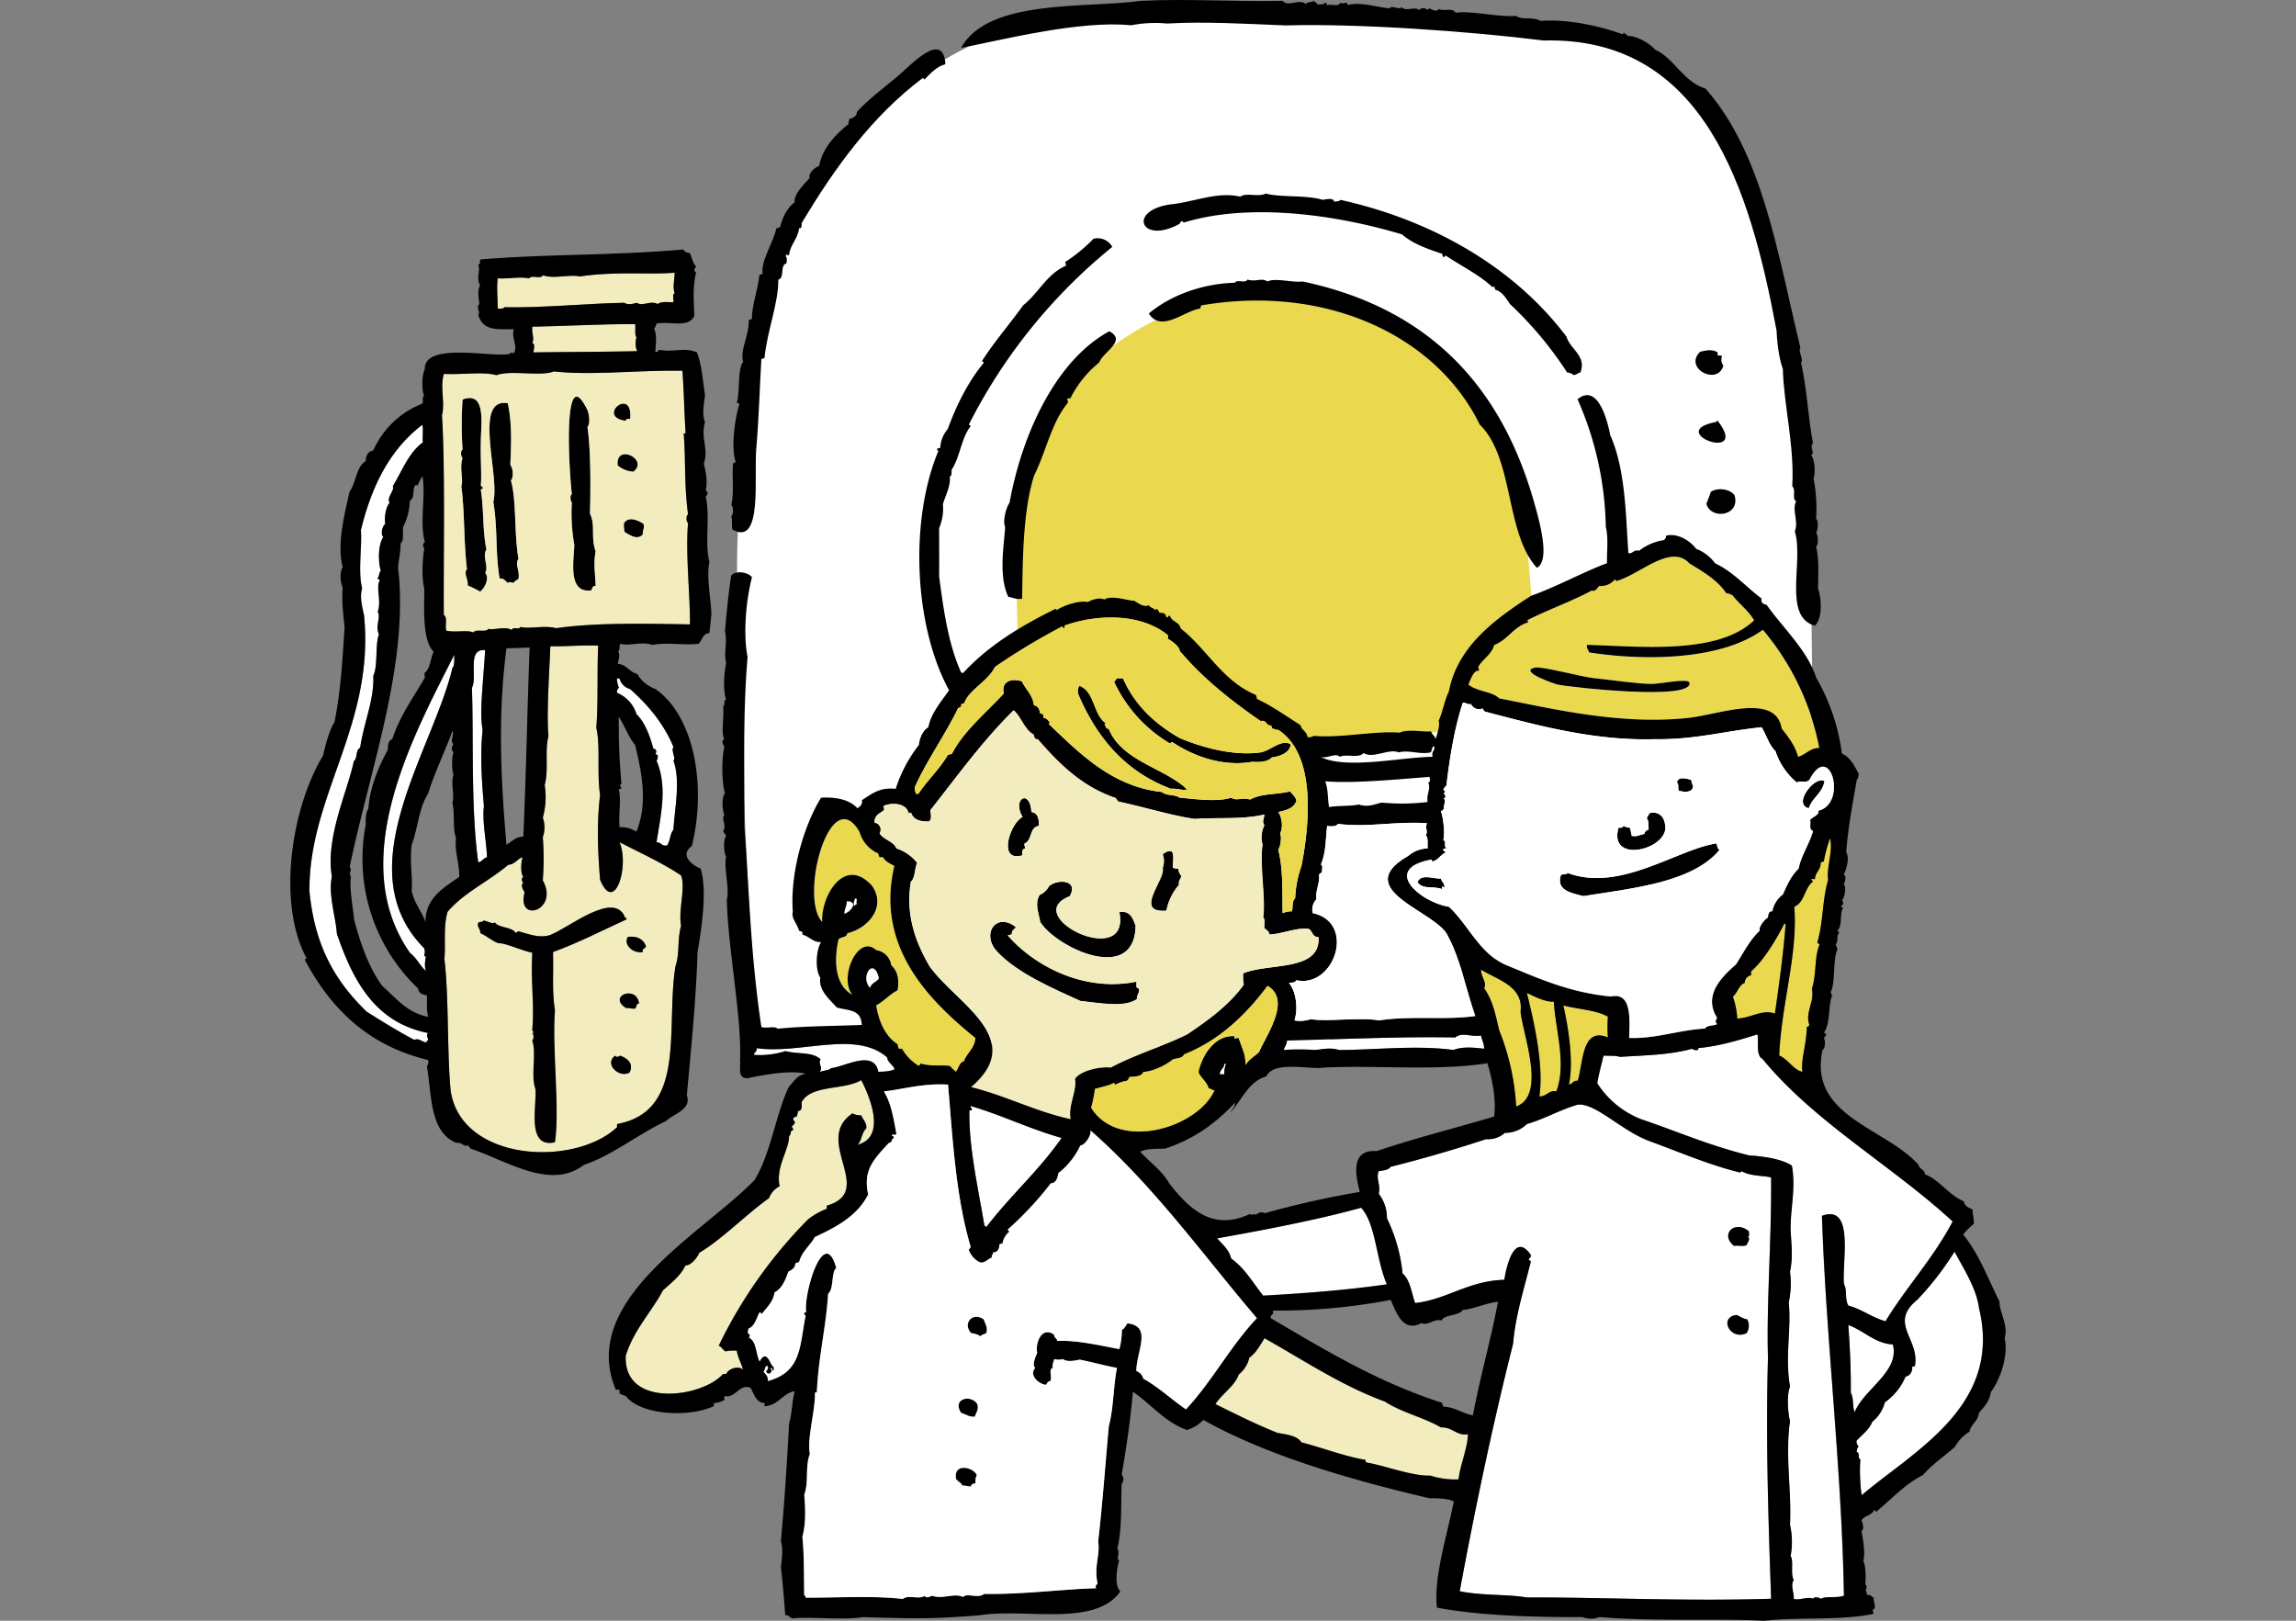 <svg xmlns="http://www.w3.org/2000/svg" id="_レイヤー_2" viewBox="0 0 680 480"><rect x="0" y="0" width="680" height="480" fill="#808080" stroke="none"/><defs><clipPath id="clippath"><path d="M0 0h680v480H0z" style="fill:none;stroke-width:0"/></clipPath><style>.cls-1,.cls-3,.cls-4,.cls-5{stroke-width:0;fill-rule:evenodd}.cls-3{fill:#fff}.cls-4{fill:#f2ecbf}.cls-5{fill:#ead94e}</style></defs><g id="_レイヤー_1-2"><g id="_レイヤー_2-2" style="clip-path:url(#clippath)"><path d="M224 307.41s-8-134.41-5.08-154.13-1.46-73.78 27.76-107.38C275.9 12.3 304.39 5 326.3 3.53s141 5.85 155.59 9.5c14.59 3.65 27.76 25.57 36.53 47.48 8.77 21.91 17.58 77.43 17.58 77.43l.73 65-1 36.43-150.26 72.42L224 307.41Z" class="cls-3"/><path d="M301.47 189.07s-2.2-42.37 4.38-58.43 33.6-46 76-43.83 57.71 38 63.55 44.56 8.12 45.15 8.12 45.15l-22 39.58-43.1 5.11-86.95-32.14Z" class="cls-5"/><path d="M379.86.24c1.7 2 4.77-.75 6.88.93.43-.68 1.81-.42 2.41-.93.23.52.94.55 1.12 1.12.84-.09 1.83 0 2.23-.56.6-.17.26.61.56.74 1.38-.52 3.25.68 3.9-.74 1 .71 2-.77 2.24.74 3.34-1.18 8.75.64 12.27.93 1-1.12 2.74.68 3.72-.37.8 1.51 4.39-.41 5 .93.25-.58 2.27-1 2.42 0 .11-.32.56-.31.74-.56.72.38 2.27 1.19 2.79.19 1.74.88 3.84-.58 5 1.11 4.66-.7 12.94 1.43 17.85.93 1.84 1.37 4.77.11 7.25 1.49 8-.62 17.74 1.54 24.18 3.91.6.23.14-.61.74-.38-.14.7 1 .13.75.93 2.83-.12 6.46 2.06 8.36 4.1 5.56 2.5 8.25 9.48 14.88 11.52 16.84 19.23 21.15 48 28.08 76.8-.84.83 1.09 3.43.18 4.28 1.88 8.63 2 15.65 3.54 24-1.23.88.79 2.95-.56 3.35 1.39 1.92 1.13 6.13.74 7.06.75 3.92 1 7.92.75 11.9.77.54.55 3.23 0 4.09.52.59.85 3.53 0 4.09 1 4.46.57 9 .56 12.46 1.15 3.18 1.29 9-.93 11-9.63-2.58-3.21-19.27-5.95-27.89 1.2-3-.9-6.3.37-8.92-1.34-1 .11-3.4-1.12-4.47.7-11.86-2.54-24.31-2.79-34.77-1.23-3.17-1.78-8.68-1.86-11.34-7.78-41.69-21.34-87.18-69-85.91-21.71-2.72-54.94-5.09-76.42-4.47-12.68-.5-23.71-1.2-35-.56-3.59-.34-7.2-.17-10.74.52-15.12-1.54-38 4.3-50.39 6.7C292.74-.45 321.28 2.54 338 .24c14.08-.67 27.92.32 41.86 0Z" class="cls-1"/><path d="M367.4 58.26c1.34-1.32 5.26.19 7.44-.93 4.85 1.23 11.68.32 16.92 1.86.76-.16 3.4-.72 3.35.56.61-.2 1.58 0 1.85-.56 27.48 6.08 51.58 20.08 67 40.54 1 3.66 6.06 5.71 4.09 10.59-.8.14-1.13.73-2.05.75a2.91 2.91 0 0 0-1.86-.75 109.41 109.41 0 0 0-16.92-20.26c-1.22-1.69-2.16-3.67-4.46-4.28.13-.57-.32-.55-.19-1.12-.19.12-.19.43-.55.38-4-3.73-9.17-6.21-13.76-9.3-.42-.1-.27.35-.56.37-.57.07-.39-.61-.56-.93-4.41-1.48-8.76-3-11.9-5.76-20-6-45.32-9.37-64.53-3.54-.41.1-.26-.35-.56-.37a.87.87 0 0 0-.74.74c-11.54 6.43-15.72-4.08-2.42-5.76 6.43-.64 13.7-3.87 20.41-2.23Z" class="cls-1"/><path d="M199.85 80.76c0 2.66-.65 3.61 0 6.14-.81.18-.16 1.81-.37 2.6-.63.1-3.67-.39-4.65.56-1.94-1.2-4.55.78-6.13-.38-.55.1-2.63.83-3.72 0-10 .12-24.1 1.54-35.52 1.3-.34.55-1.58.48-2 .38 0-3-.39-6.19 0-8.93 4.12.18 6.07-.58 9.29 0 .87-1.19 3.39.42 4.09-.93 3.12 1.19 7.85-.33 11 .37 10.37-1.58 20.16-.47 28.01-1.11Z" class="cls-4"/><path d="M369.44 82.8c2.54.78 4.18-.63 5.95.56 2.34-1.15 7.56.42 10.42 0 36.47 7.75 58.58 30 68.61 65.64 1.5 5.31 4.82 17.05.75 19.16-9.44-10.38-6.72-32.48-16.92-42.4-12.78-26.28-45.45-41.65-82.38-35.33-.28.15-.27.6-.37.93-4.93.75-11.58 7.28-15.25 1.48 6.82-5.67 16.19-8.82 25.48-9.11.77-1.16 3.06.37 3.71-.93Zm-43.88 24.55A31.846 31.846 0 0 0 317 118h-.93c.05.44.29.7.18 1.3-4.93 6-6.37 14.34-10 21.57-3.36 10.77-3.35 25.26-3.53 36.45-1.85.3-2.74-.37-4.09-.56-2.88-6-1.36-14.7-.93-20.64-.8-1.76.23-5.7 1.3-7.25 3.71-20.53 13.83-42.27 29.56-50.77 5.28 2.9-1.89 6.06-3 9.25Zm183.16-2.98v.93c.5 0 1.06-.07 1.3.19-.37.93-.23 1.99.38 2.79-1.71 6.09-11.88.76-6.88-4.09 1.9-.48 3.6-.8 5.2.18ZM174 121.48c.55 1.41.85 3.88 0 5 1 6.89.93 18.48.74 25.66 1.68 3.32.16 6.86 1.67 11.16-.71 3.64-.11 6.44 0 10.23-1-.14-.94.79-1.3 1.3-6.93.92-5.23-8.36-5-13.39-.74-4.17-.99-8.41-.74-12.64-.41-.39-.68-2.09 0-2.42-1.09-9.82-2.46-39.59 4.63-24.9Zm-31.6 9.86c-.14 3.58.3 9.74 0 12.27 0 .47.41.45.55.75.17.59-.48.38-.55.74.93 5.67.48 12.14 1.67 17.66-1.33 1.91.78 5.19-.37 6.88 1.35 1.71-.12 4.46-1.49 5.58a37.95 37.95 0 0 0-3.72-1.86c.28-1.73-1.29-3.5-.19-4.83-1-7.73-.65-17.39-1.67-24.55.71-2-.62-5.16.37-8.37-.49-.14-.68-2.31 0-2.41-.33-4.95-.33-9.93 0-14.88 7.4-2.76 5.29 8.19 5.4 13.02Zm7.99-11.9c1.29 5.81 1 12.53.75 18.22.85 1.07 1 3.78.18 4.65 1.69 6.1.87 15 2.23 23.24-1.14 1.37.47 3.55 0 5.95-.57.26-1.07.64-1.48 1.12-1.07-.14-.74-.41-1.68 0-.73-.51-1.09-1.39-2.42-1.3-1.31-7.7-.5-14.43-1.86-22.69 2-7.63-6.11-31.06 4.28-29.19Zm36.26 4.65c-.69-.08-1.27 0-1.3.55-9.01-1.18 2.18-10.5 1.3-.55Zm322.07.55c9.82 12.64-15.78 3.4-.74.38.6.23.14-.61.74-.38Z" class="cls-1"/><path d="M125.1 125.76c.4 1.46 0 3.7.19 5.21-4.25 3.06-6.15 8.48-8.93 13 .72 1.11-2 3.41-.93 4.84-1.23 1.54-1.6 4.5-1.3 6.32-.88.71-1.49 3-.56 3.9-1.59 2.24-1.6 7.27-.74 10.05-.64.35-.37 1.61-.93 2-.14.64.75.24.56.93-1.14 2 .6 6-.56 9.11 1 1.68-.84 4.22.37 6.7-1.2 3.07-.25 9.34-1.67 12.27.29 7.24-2.84 13.87-3.91 21.38-1.4.52-.72 3.13-1.86 3.91-1.87 9.08-8.46 22.47-6.51 34.21-1.13 5.42 1.19 12.09 1.49 16.93 4.77 14 11.29 26.27 27 29.38-.59.61-.25 1.15 0 1.86s-.64.22-.37.93c-1.39 0-2.29-1.42-3.72-.75-4.9-2.59-9.53-5.46-14.13-8.37-9.37-9.09-15.4-19.53-16.92-35.7-.21-28.36 19.38-49.33 16.18-81.63-.53-2.46-1.38-5.73-.56-8-1.3-4.91 0-12.33-.37-17.29 3.2-13.28 8.65-23.87 18.18-31.19Z" class="cls-3"/><path d="M187.58 139.71a8.03 8.03 0 0 1-4.65-1.86c-.71-6.69 9.39-1.8 4.65 1.86Zm326.16 7.06c1.7 6.13-7.12 7.21-8.36 2.42.45-1.16.91-2.31 1.3-3.53 2.23-1.44 5.97-.74 7.06 1.11Zm-323.18 8.37c.42 1.58-.23 1.32-.19 3.16-1.72 1.78-3.8.16-5.39-.74-.18-.86-.25-1.74-.19-2.61 1.27-2.17 4.21-.87 5.77.19Z" class="cls-1"/><path d="M519.51 183.78C508.74 194 486 191.49 470 191c-.25 1.18.49 1.37.56 2.23 17.33 2.71 39.5 2.1 51.51-6.69a76.685 76.685 0 0 1 16.74 35c-2.92.06-4 2-6.32 2.61-.91-3.49-2.93-5.88-4.84-8.37-1.65-10.78-18.51-4.18-27.48-3.18-20.49 2.27-40.93-2.83-56.16-5.77-2-2.06-6.67-2-9.11-4.09.68-1.62 1.47-4.23 3-4.09.46-.18-.25-.71 0-1.3 1.39-2.27 3.82-3.5 4.65-6.32 4-1.57 5.79-5.38 10-6.7.07-.37 0-.58-.37-.55 6.22-3.21 13.23-5.62 19.34-8.93.45.61 1.73-.6 2.05-1.3 1.76.18 3.5-.52 4.65-1.86.41-.1.26.35.55.37 6.89-1.87 16.1-11.22 21.57-5.21 4.11 2.53 8.31 5 11 8.93.92-.24.91.45 1.67.37 1.99 2.69 4.8 4.62 6.5 7.63Zm-58.21 19c3.73.8 40.3 4.88 39.05-.55-.32-1.42-8.64.37-11.15.37-4.29 0-11.74-1.16-16.92-1.68-3.85-.38-15.6-3.61-17.67-3.16-5.21 1.11 6.16 4.87 6.69 4.98v.04Z" class="cls-5"/><path d="M177.17 191.21c-.38 7.89.05 16.43-.56 24.36 1.27 5.41.1 13.35 1.12 19.9-1.06 8.43-.63 17.27 0 25.1 4.3 10.36 8.72-4 5.76-11.15 5.26 2.75 12.74 6.13 18.22 9.85 1.41 3.62-.88 10.34 0 14.88-1.21 4.51-.32 8.06-1.67 12.09-2.93 18.24 3.48 42.82-17.29 46.67v.93c-12.7 11.89-46.14 10.18-49.28-10.78-1.09-11.06-.5-28-1.86-39.05.44-4.16-.39-9.36.93-13.95 4.9-5.76 12.28-9 18-13.95 2.06-.1 2.56-1.77 4.27-2.23-.62 1.55-.57 5.38.19 5.76-.68.67-.55 1.18 0 1.86-1 .53 0 2.14.37 2.79-2.47 9.3 10.32 5.42 5.39-3.53.32-4.27.32-8.56 0-12.83.66-1.86.66-3.9 0-5.76.87-3.15 1.07-6.44.56-9.67 1.27-4.74-.07-10 1.12-14.51-.61-6.19.2-18.25.56-26.59 5 .07 10-.4 14.17-.19Zm-14.32 85.73c-3.27 1-6.31-.32-9.3-1.12-.57-.14-.22.64-.93.38-1.27-1.77-4.81-1.27-6.13-3-.77.61-2.15-.46-3.35-.56-.2.49-1 .35-1.49.56-.61 1.39.67 1.74.56 3.16 2 .83 3.33 2.25 5.39 3 1.9-.25 6.66 2.15 10 2.79-.54 8.47.71 15.22 0 22.87-.06.35.93.85 0 .93.51.66.51 1.57 0 2.23 1.35 3.84-.54 10.25.93 14.32.59 4.32-3 17.75 5.77 15.8 1.5-9.85-.9-27.9 0-39.05-.91-6-.38-10.41-.56-17.29 7.68-2.8 14.55-6.4 21.76-9.67.19-.69-.7-.29-.56-.93-3.5-7.36-16.14 3.25-22.09 5.58Zm23.06.56c-1.37 2.41 1.77 5 4.46 4.46-.28-1.15.77-1 .93-1.67-.61-2.12-2.8-3.24-5.39-2.79Zm-.56 21c1.05-.06 1.65.33 2.79.19.39-.49.26-1.48 1.12-1.49-.62-5.56-9.42-2.29-3.91 1.31Zm1.12 19.15c1.31-2.79-.7-4.21-2.79-5-.39.27-1.2.68-1.49 0-3.41 2.45 1.22 6.79 4.28 5.01Z" class="cls-4"/><path d="M143.7 192.52c-.56 9.68-1.76 18.43-.75 23.61-.72 6.88-.37 14 .38 22.5-.54 4.94.76 10.32.92 15.25-1.14.22-1.43 1.29-2.6 1.49-2.2-16-1.35-35.2-1.86-51.7 1.66-3.36-1.59-11.67 3.91-11.15Zm-9.12 1.3c-.09.91.17 3.4-.55 3.9-5.85 24.71-31.58 59.65-8.37 83.12.22.66.22 1.39 0 2.05-.06.23.54.64.56.19-.21.83-.67 3.12 0 4.46-1.91-1.5-2.82-4-4.84-5.39-19.23-27.54 1.32-64.78 13.2-88.33Z" class="cls-3"/><path d="M454.61 197.72c2.07-.45 13.82 2.78 17.67 3.16 5.18.52 12.63 1.67 16.92 1.68 2.51 0 10.83-1.79 11.15-.37 1.25 5.43-35.32 1.35-39.05.55-.53-.11-11.9-3.87-6.69-5.02Z" class="cls-1"/><path d="M182.75 200.88h.74a4.465 4.465 0 0 0 3.16 3.16c5.28 4.7 9.89 10.08 12.83 17.11-.77 1.36.84 3.33 0 4.09 2.17 6 .35 14.18 0 20.46-1 1.19-.9 3.08-1.86 4.65-1.81.33-1.48-.87-3.16-.93 1.38-8.56 3.24-16.55 0-24.18.41-.39.75-2-.37-1.86.41-.58.48-1.61-.56-1.67-.95-3.43-2.33-7.6-5-10.23-.88-2.86-2.99-5.18-5.76-6.32-.09-.56.12-1.12.55-1.49a6.55 6.55 0 0 1-.57-2.79Z" class="cls-3"/><path d="M330.58 200.88h2c3.5 8 9.46 13.49 16.74 17.67 6.91 2.93 16.14 5.37 24 4.28 3.09-.52 6.08-4 8.92-2.42-.13 2.79-4 3.78-5.57 3.9-1.23 1.51-4.34 1.43-5.77 1.31-8.84 1.54-17.41-1.67-23.61-5.77-.59-.21-.46.29-.75.37A41.547 41.547 0 0 1 330 202c0-.54.73-.41.58-1.12Zm-10.79 2.24c4.45 1.75 4 8.43 7.63 11 .07.31-.15.35-.37.37.55.31.3 1.43 1.3 1.3 3.91 9.73 16.64 11.62 23.24 18-1.36.42-2.75-.33-4.83-.19-13.51-5.08-22-15.18-27.52-28.26-.05-.97-.02-1.87.55-2.22Z" class="cls-1"/><path d="M424.67 221c.66 1.1-.89 1.58-.37 3.16-9.63.13-25.65 3.86-33.29 0 1.88.74 4.49-1.33 5.77 0 2-.92 5.77.55 7.07-1.12 2.82 1.81 7.46-1.45 10.41-.18 2.92-.82 6.19.71 9.48 0 .39-.58.26-1.6.93-1.86Zm-1.3 9.08c.09.64.41 1.5-.37 1.67.87 1.85-.59 3.39-.19 5.77-4.5.55-9.05.61-13.57.18-2.39.6-4.05 1.43-6.88.56-1.9.52-6 .3-8.74.75-.54-3.25-.09-4.45-1.12-7.63 7.75.69 20.13-.45 30.87-1.3Z" class="cls-3"/><path d="M500.91 231c.07.65.26 1.28.56 1.86-.29 1.9-2.42 1.84-4.28 1.3-.32-.67.1-2.08-.55-2.42.36-1.9 2.83-1.19 4.27-.74Zm39.42.38c-.62 3.59-3.61 4.82-4.64 8-4.93-1.24 1.93-9.81 4.64-8Zm-234.85 9.11c1.89.22 2.27 1.95 2.23 4.09-2.89.28-1.94 4.38-4.28 5.21-.14.7.23.89.19 1.49-.91.18-1.07 1.12-.75 2-7.65 2.28-3.65-9.67 0-11.34-3.27-5.35 2.19-8.54 2.61-1.45ZM493.1 244c1.9 7.39-17 12.33-13.76 1.11.82.13 1.27-.1 1.49-.56.55.37 1.2.56 1.86.56.24.79.43 1.6.56 2.42 1.6.33 2.3-.3 3.72-.56.14-.65.65-1.16 1.3-1.3-.07-1.24.05-2.66-.56-3.35.16-.58.65-.83.74-1.49 2.96-.72 4.38 1.23 4.65 3.17Z" class="cls-1"/><path d="M260.1 252.76c.17.36.3.73.38 1.12h1.11c.67 1.31 2.08 1.89 3.35 2.6-5.67 24 10.22 39.78 24 50.95-.19 3.22-2.49 4.34-3.35 6.89-1.46.4-1.6 2.11-2.42 3.16-.52-.59-1.26-1-1.67-1.68-1.56-.47-5.94.14-8.56-.74-.63-.14-.23.75-.93.56-2-1.23-3.67-2.95-4.83-5h-.93c-.22-.4-.34-.85-.37-1.31-3.53-2.41-5.46-6.43-6.32-11.52 2.31-1.29 4-3.23 6.32-4.47.66-3.57-.21-6-1.86-7.43a5.219 5.219 0 0 0-4.46-4.47c-5.26-5-11.2 8-7.07 13.2-5.18-2.81-5.47-10.1-4.09-16.36.62-.87 2.5-.47 2.6-1.86 6-1.31 11.85-7.78 7.25-14.13-8.06-8.81-15 2.95-14.69 10.78-6.88-7.39 2.33-41.48 11-26.77a9.87 9.87 0 0 0 5.54 6.48ZM542 248.3c1 3.74-1.18 8.92-.56 12.27-1.82 6.16-1.34 11.89-3.16 18.41-.2.7.7.3.56.93-1.5 3.48-.82 8.68-2.23 13 .87 3.71-2.1 7.06-.75 10.6-.16.27-.15.72-.74.56 0 5-1.88 10.12-1.3 13.39-2.63-.54-4.23-3.71-6.88-4.84.66-15.56 5.56-29.82 4.46-44.07 3.13-1.21 3-5.71 5.58-7.44l-.56-.56c0-.41.79-.07 1.12-.18 0-2.19 1.82-2.64 1.67-5 .52.15.48-.26.93-.19.41-2.35 1.03-4.65 1.86-6.88Z" class="cls-5"/><path d="M508.35 249.79c.26.67.21 1.65.93 1.86-8 9.76-26.07 11.46-40.35 13.76-3.37-.88-8.14-1.6-6.7-6.14.38-.55 1.76-.1 2-.74 15.61 5.83 32.56-7.05 44.12-8.74Zm-161.22 2.42c.69 1.36.21 3.32.19 4.65.48.35 1.09.48 1.67.37.03.83.36 1.62.93 2.23-.26.85-.93 1.3-.75 2.6-1.89 2.17-3.18 4.8-3.71 7.63-10 .83-.07-9.44-1.12-12.65.5-1.32.5-2.77 0-4.09.93-.5 1.38-1.12 2.79-.74Zm79.59 7.99c.26 1 1.13 1.35 1.11 2.61-.81-.12-.74-.64-.74.55-2.88-1.09-5.5.23-7.25-2 .78-2.81 5.16-.93 6.88-1.16Zm-109.9 5.21c-15.1 5.89 18.17 22.06 14.69 4.65 3.39-.41 4 2 4.83 4.09-.31 17.55-23.66 6.38-28.26-1.12-.49-2.83-1.69-5.37-.19-8 1.21-.51 2.2-1.44 2.79-2.61 2.72-2.21 8.91-1.79 6.14 2.99Z" class="cls-1"/><path d="M252.85 268.2c-.12-.79.08-1.59.56-2.23.71.62-.08.75.37 1.86-.57-.14-.36.51-.93.37Z" class="cls-3"/><path d="M250.06 270.62c0-1.47.77-2.21.75-3.72 3.75.15.95 3.31-.75 3.72Z" class="cls-3"/><path d="M185 271.36c-.14.64.75.24.56.93-7.21 3.27-14.08 6.87-21.76 9.67.18 6.88-.35 11.31.56 17.29-.9 11.15 1.5 29.2 0 39.05-8.73 1.95-5.18-11.48-5.77-15.8-1.47-4.07.42-10.48-.93-14.32.51-.66.51-1.57 0-2.23.93-.08-.06-.58 0-.93.71-7.65-.54-14.4 0-22.87-3.38-.64-8.14-3-10-2.79-2.06-.73-3.43-2.15-5.39-3 .11-1.42-1.17-1.77-.56-3.16.48-.21 1.29-.07 1.49-.56 1.2.1 2.58 1.17 3.35.56 1.32 1.71 4.86 1.21 6.13 3 .71.26.36-.52.93-.38 3 .8 6 2.13 9.3 1.12 5.89-2.33 18.53-12.94 22.09-5.58Zm115.83 3.16c-.29.83-1.36.88-1.12 2.23-.59-.09-.66.34-1.3.19 7.87 9.11 22.67 16.9 38.12 13.76.25 1.06-.38 1.85.74 2 .33 1.57-.68 1.8-.55 3.17-3.81 2.66-11.38 1.08-16.74.55-7.94-3.6-18.86-8.28-24.73-14.69-4.76-5.14-.17-11.73 5.58-7.21Z" class="cls-1"/><path d="M528.43 273.59c.22 0 .34 0 .38.19-.54 7.66-2.07 19-3.17 26.4-3.83-1.33-6.82 1.25-11.15 1.49a23.38 23.38 0 0 0-1.3-6.51c1.4-1.14 1.72-3.36 3.53-4.09-.01-1.1.78-2.04 1.86-2.23v-1.12c3.52-2.99 7.24-8.99 9.85-14.13Z" class="cls-5"/><path d="M191.3 280.29c-.16.7-1.21.52-.93 1.67-2.69.51-5.83-2-4.46-4.46 2.59-.45 4.78.67 5.39 2.79Z" class="cls-1"/><path d="M260.29 289.77c-.71 1.09-2.27 1.32-2.6 2.79-3.14-3.16 1.11-9.56 2.6-2.79Z" class="cls-3"/><path d="M438.62 287.17c4.81 3 12.69 4.9 11.71 12.45.77 7.09 7.66 24.82-1.3 28.08a70.783 70.783 0 0 0-5-22.5c-1-4.05-1.72-8.64-4.46-12.46.84-2.12-.9-3.04-.95-5.57Z" class="cls-5"/><path d="M189.26 297.21c-.86 0-.73 1-1.12 1.49-1.14.14-1.74-.25-2.79-.19-5.51-3.6 3.29-6.87 3.91-1.3Z" class="cls-1"/><path d="M452.19 294.05c2.26 1.1 5.63 2.81 8 2.6.39 7.85 3.87 18.44.74 26.59-2.14-.54-2.82 1.52-5 1.49 1.32-9.15-1.49-21.73-3.74-30.68Zm10.81 3.72c3.74 1.06 9.81 1.32 13.2 3.34-.15 2.04-.15 4.1 0 6.14-7.73-3.21-7.26 7.25-8.92 12.83-1.4-.15-1.5 1-2.61 1.12 1.54-6.85-.35-17.8-1.67-23.43Z" class="cls-5"/><path d="M438.62 306.69c.25 1.36.92 2.3.93 3.91-2.88-.33-6.44-.72-9.11.37-10.74-1.5-23.48 0-33.85 0-2.81-.85-5-.14-7.25 0-3.03-.25-6.08-.25-9.11 0 .21-1 .9-1.58.93-2.79 16.58-.43 33.86-1.22 49.83-.93 2.14-1.69 4.2-.11 7.63-.56Zm81.82-.37c.49 1.6-.6 6.22 1.49 7.25 15.34 18.75 38.28 31.51 56.34 48.16-5.66 10.83-13.66 19.32-19.9 29.57-4.06-1.15-6.86-3.55-11-4.65-1.15-2-.34-4.83-1.3-6.32-.67-6.48 3.27-23.88-6.51-20.27 1.13 35.52 5.9 75.25 6.51 112.5-2.2.83-5.17 0-6.88.93-.28-.3-2.05-.81-2.23 0-1.57-.82-4.22.61-5.77 0 .15-1.78-1.07-4.1 0-5.58-1.05-1.82.1-5.66-.93-7.06.57-3.08.51-6.24-.18-9.3.52-10-1.48-20.28 0-30.68-.65-2.57-1-7.79 0-10.23-1.54-9 .45-17-.37-24.92.64-2.99.77-6.07.37-9.11.94-4.1.39-8.6.18-12.27-.13-6.12 1.61-12.23.38-19.16-3.33-2.12-9.08-2.76-12.65-3-12.14-3-22.16-7.45-32.17-10.79-5.27-2.11-9.75-5.8-12.82-10.57.47-2.8 1.15-5.13 1.86-8.18 2.22.09 3.71-.05 4.83.37 6.76-.46 14.61-.5 21.39-2.41.24.24 2 .92 1.86-.19 6.06-.55 11.87-2.28 17.5-4.09Zm-257.73 6.88c.21 1.71 1.77 2.07 2.23 3.53-1.8.78-3.08.63-4.84.75-1.26-6.83-10.35-1.32-13.94-1.12-.77.84-2.6.63-3.54 1.3 1.31-1.35-.5-2.51.38-3.9-2.54-2.3-6.67-1.46-10.42-2.42-3 .96-6.16 1.34-9.3 1.12 0-.95 1-.89.75-2 13.12 1.84 29.43-5.46 38.68 2.74Z" class="cls-3"/><path d="M182.19 312.64c.29.68 1.1.27 1.49 0 2.09.81 4.1 2.23 2.79 5-3.06 1.8-7.69-2.54-4.28-5Z" class="cls-1"/><path d="M362.56 315.06h.56c-.42 1-.61 2.08-.56 3.16-.43-.1-.87-.1-1.3 0-.03-1.52 1.29-1.69 1.3-3.16Z" class="cls-3"/><path d="M255.08 319.89c2.72 5.33 7.41 16.88-1.11 19.16 1.29-1.19 1.22-3.74 2.6-4.84.15-1.95-1.06-2.53-1.49-3.9-.9.06-1.8-.14-2.6-.56-11.94 8 7.19 23-7.62 27.33v.92c-2.01.76-3.9 1.83-5.58 3.17a138.948 138.948 0 0 0-26.41 37.37c.91.33 1.24 1.24 2 1.68 1.1-.24 2.22-.31 3.34-.19.35 2.13 1.32 3.64 1.86 5.58-1.65-1.27-4.38-.15-5 1.3h-.93c-6.1 7-29.54 10.29-28.82-5.39 2.33-7.66 7.75-13.19 11-19.34 2.44-2.27 5.19-4.23 6.7-7.44 1.4.18 3.35-2 4.09-3.72 6.76-4 13.63-11.15 20.64-16.18.57-1.53 1.7-2.8 3.16-3.53-1.27-5.68 2.77-10.66 2.79-14.88.68-.25.18-1.67 1.11-1.67.23-.78-.3-.81-.37-1.3.61 0 .54-.58.93-.74.19-.88-.65-.72-.37-1.68.53 0 .36-.63 1.12-.37-.15-.77.28-1 .18-1.67 1.34.1 1.14-1.34 1.12-2.61 2.84-5.21 12.65-3.46 17.66-6.5Z" class="cls-4"/><path d="M524.53 348.72c.14 18.9-1.41 37.49-.93 53.37-.63 21.9-.05 43.52.93 71.4-25.65.82-50.4-.47-72.34-.37-5.39-1-13.28-.5-19.89-1.86 4.52-24.42 9.89-49.93 15.8-73.27.7-8.4 3.28-16.38 5.21-24.17.16-.6-.48-.38-.56-.74.1-.59.77-.6.56-1.49-4.62-6.57-7 2.58-7.81 7.44-10.68.3-17.08 5.85-26.41 6.88-1.11-3.05-1.45-6.86-3.72-8.74a48.01 48.01 0 0 0-4.64-16.37c.04-2.62-.82-5.18-2.42-7.25.69-2.57-.92-4.5 0-6.69 1.7-.27 2.81-.33 3.53-1.3 8.53-2.12 18.82-5.07 28.27-8.19a7.47 7.47 0 0 0 5.57-1.86c2.43.02 4.76-.91 6.51-2.6 5.37-1.58 9.7-4.19 15.07-5.76 5.3-.53 13.12 7.84 21.19 10.78 8.83 3.21 17.45 7 26.78 9.3.41.1.27-.36.56-.37 2.69 1.54 6.33 1.24 8.74 1.86Zm-11 20.27c1.52-.25 2.13.27 3.72-.19.19-.73 1.37-1.85.37-2.6.73.11.22-1 .37-1.49-3.99-3.52-8.79.7-4.43 4.29h-.03Zm3.72 25.84c.83-1.22.9-2.8.18-4.09-1.31-.17-2.08-.89-3.16-1.3-5.37.7-1.83 7.69 3.01 5.39h-.03Zm-229.81-67.31c9.39 2.76 17.48 6.82 27 9.48-6.64 9.6-15.29 17.19-22.31 26.41-.19-.12-.2-.43-.56-.38-1.75-10.72-4.63-23-4.46-34 .05-.26.46-.16.74-.19.08-.7-.44-.73-.41-1.32Zm115.66 30.12c4.36 4.65 4.42 15.22 7.63 22.69-11.83 1.73-25 2.71-36.64 3.35-3-3.8-5.47-8.17-9.48-11-.63-2.71-2.57-4.12-4.09-5.95 13.9-2.46 29.8-5.49 42.58-9.09Z" class="cls-3"/><path d="M518 364.71c-.15.46.36 1.6-.37 1.49 1 .75-.18 1.87-.37 2.6-1.59.46-2.2-.06-3.72.19-4.34-3.58.46-7.8 4.46-4.28Z" class="cls-1"/><path d="M578.83 370.66c2.68 5.07 6.53 10.94 7.25 16.74 7 28.83-19 42.08-34.77 55.41-.49-3.51-.62-7.06-.38-10.6-1-.51.05-1.88-1.11-2.23.06-.62.14-1.22.56-1.49-.23-.58-.71-.9-.56-1.86 1.62-1.78 3.67-3.15 4.65-5.58 1.83-1.47 3.13-3.49 3.72-5.76 2.72-1.92 4.84-4.56 6.13-7.63 1.43-.25 2-1.35 2-3h.74c1.61-8.23-8.05-12.74.93-19.9a89.27 89.27 0 0 0 10.84-14.1Z" class="cls-3"/><path d="M514.3 389.44c1.08.41 1.85 1.13 3.16 1.3.72 1.29.65 2.87-.18 4.09-4.84 2.3-8.38-4.69-2.98-5.39Zm-222.96 1.3c.49 1.46 1.32 2.48.75 4.09-.55.32-1.34.4-1.68.93-.84-.54-1.8-.86-2.79-.93-2.62-2.83.38-6.43 3.72-4.09Z" class="cls-1"/><path d="M547.4 392.42c4.59 1.62 7.88 5.48 13.2 5.76 2.12 8-8.41 13-11.34 20.08-.7-2-.19-4.23-1.12-5.76.09-6.5-.29-14.2-.74-20.08Z" class="cls-3"/><path d="M374.46 396.32c11.77 6.59 22.65 14 35.71 18.78 4.86 3.2 11.44 4.68 16.55 7.63 3.36-.15 4.76 2.67 8 2-.17 4.47-2.21 8.69-2.79 13.39-2.83.13-5.66-.25-8.36-1.12-5.27.21-13.24-2.88-19-3.9a.982.982 0 0 1-.19-.74c-6.29-1.09-12.52-3.53-19-5.21-1.3-2-4.29-2.29-7.07-2.79-6.31-2.54-12.31-5.53-18.31-8.51 2-3.11 5.78-5.38 6.88-8.74a8.955 8.955 0 0 0 3.16-5c1.96-1.41 3.12-3.68 4.42-5.79Z" class="cls-4"/><path d="M289.48 415.85c.49 1.54-.36 2.51-.74 3.71-1.84.11-2.24-.56-4.09-1.11-2.76-4.26 2.94-5.6 4.83-2.6Zm-.18 21.01a4.38 4.38 0 0 0-.37 2.42c-.53.21-1.34.15-1.31.93-1.05.12-1.54-.32-2.6-.19-.35-.95-1.35-1.25-1.86-2-.91-4.73 4.93-3.7 6.14-1.16Z" class="cls-1"/><path d="M243.18 279c-2.21.23-3.54-1.7-5.58-2.23.31-1-.45-.91-.93-1.11-.43-1.81-2.49-3.94-1.86-5.58-.88-11.48 3.28-25.64 8.37-33.84 4.89-.24 8.56.73 10.79 3.16.64-.6 1.55-.93 1.3-2.42 3-1.89 5.23-3.87 10-3.35 1.51-4.7 3.84-9.11 6.88-13 .23-2.33 1.48-4.59 2.79-5.21.77-4.21 3.86-7.66 6.14-11-10.35-18.91-11.8-50.16-3.17-70.85 0-.2-.36-.13-.37-.37-.07-.57.61-.39.93-.56.1-2.06.88-4.02 2.23-5.58 2.46-6.84 6.09-14.12 10.6-19.52.23-.61-.6-.15-.37-.75 3.42-5.43 8.16-10.85 12.09-16.36 4.54-3.58 7-9.26 12.64-11.72.14-.57-.19-.67-.18-1.11 3.04-1.96 5.85-4.27 8.37-6.88 2.19-.57 4.49.42 5.57 2.41a161.786 161.786 0 0 0-42.39 52.44c-.23.6.6.15.37.75-2.7 3.44-3.11 9.17-5.58 12.83 0 .89.12 1.86-.56 2 .45 2.45-1.29 5.72-2 8.18.22 2.41-.16 4.84-1.12 7.07 0 3.86.05 10.88 0 14.32 1.39 10.56 2.75 20 6.51 28.45.3-.05.32.18.56.19 7.37-8.07 17-13.91 27.33-19 .32-.07.35.14.37.37 2.1-1.49 7-3 9.3-2.42 1-.69 3.64-1.47 4.84-.74 2.18-1.42 6.73.3 8.92.37 1.21.75 2.82 2 4.28 1.3.35.77 1.48.76 1.86 1.49.2-.05.12-.37.37-.37.55.14.66.7.93 1.12 1 0 1.87.07 2 1.3.73.24.38-.62 1.11-.37.51 1.78 2.82 1.76 3.16 3.71 7.85 6.17 12.39 15.63 22.32 19.71 0 .44.32.55.18 1.12 4.74 2.21 8.74 5.14 13 7.81.31 1.55 1.9 1.82 2.05 3.53.64.13 1.31 0 1.85-.37 7.64.78 18.12-1.55 25.48-.93 2.26-1.14 6.66-.18 9.3-.37.21 1 1.13 1.23 1.3 2.23.54-1.44 1.38-4.16.93-5.39 1.23-2.69 1.8-6.34 3-8.56 2.55-13.57 13.84-21.62 24.36-28.45 7.93-2.83 15.08-6.88 22.51-9.67-.13-3.15.48-7.47-.38-10.78a97.306 97.306 0 0 0-8.36-37.75c6.06-5 8.95 6.67 9.67 10.6 4.61 10.25 4.61 24.31 5.39 35 1.46.16 1.45-1.15 3.16-.74a15.91 15.91 0 0 1 7.44-3.17c.17-.44.68-.55.55-1.3 3.93-.93 7.63 2.11 8.93 3.91 2.23.85 4.17 2.34 5.58 4.27 5.47 2.59 9.17 7 13.76 10.42-.2 1.31.54 1.69 1.49 1.86 4.9 6.94 12.14 13.52 14.69 21.57 4.01 6.92 6.6 14.57 7.62 22.5 2.57 1.09 3.66 3.65 5 6-.13.61-.08 1.4-.56 1.67-1.33 7.64-2.58 14.09-3.16 21.57 1.17 1.8-.11 5.36-.74 6.7.82 0 .52 2.23 0 2.6.86 1.33.27 4.17-.56 5 .56.16.55 1.55-.18 1.49-.17.6.48.38.55.74-1.13 1.7-.06 5.17-1.67 6.7.18.19.37.37.56.56-1 1.05-.1 2.19-1.12 3.71.41.21.42.82.56 1.31-1.41 2.86-.53 9.89-2 12.64.3.14 0 .91.56.74-1.34 2.57-.57 8.35-2.42 11-.16.59.49.38.56.74-.2.35-.26.85-.74.93.5.85.52 3.18-.37 3.72-4.27 19.65 18.57 22.93 28.45 34 .21 1.34 1.82 1.28 1.86 2.79 4.64 1.86 6.93 6.08 11.53 8 .21 1.46 1.46 1.89 2.6 2.42-.05 1.66.4 2 .37 4.28-1.18.91-2.25 1.98-3.16 3.16 4.64 5.59 7.37 13.08 10.79 19.9-.25 2.68 2.75 7.1 1.48 10.78 1.23 4.95-1.26 12.24-4.09 16-.37 2.85-2.06 4.39-3.53 6.14-.22 2.57-2.36 3.22-2.79 5.58a11.75 11.75 0 0 0-4.28 4.46c-3.16 2.79-6.74 5.16-9.48 8.37-5 2.39-9.35 7.13-13.76 10.78-.6.23-.14-.6-.75-.37-.68 1.54-2.86 1.6-3.71 3 .44.62.89 2.86 0 3.16.62 3 1.14 6.87.55 8.92.84 1.41.77 5.66.56 6.88.54.14.54 1.54 0 1.68.49.19.35 1 .56 1.48 1.21-.28 1.25.62 2 .75-.23 1.66 1.15 3.18-.55 3.72.31.18.47.51.37 1.11-9.75 2.05-22.68.87-32.36 2.05-12.78-.79-32.22.29-48.72-1.12a6.75 6.75 0 0 1-5 0c-12.34.08-30.16-.29-43.14-2.79-1-9.27 3-21.27 5-31.42-1.56-.94-5.65-1.06-7.06-.93-22.77-5.33-48-12.5-67.13-23.25-1.33 1.4-3 2.43-4.84 3-6.69-2.42-10.59-7.63-16-11.34-.69 7.83-1.93 16.64-3.35 24.54.69.8.69 1.99 0 2.79-.23 5.41.18 13.72-1.3 19.15 1.06 1.11-.51 2.87.56 3.54-.73 2.52-1.44 7.48.37 9.11-7.52 10.7-28.07 4.88-41.65 7.07-14.9 1.16-18.23 1-34.77.55-5.58 1-15.05-.22-20.83.38-.74-.26-.9-1.1-2-.93-.31-4-.72-9.54-1.3-14.32.23-1.69.79-5.28 0-7.63.95-9.89 1.94-25.16 2.42-34.77 1-3.65.74-5.83 1.67-9.67-3.62.72-4.7 4-8.55 4.46-.63.19-.29-.57-.37-.93-2.65-.2-3.09-2.62-4.1-4.46-3.34-1.43-4.43 3.07-7.62 2.42-.41 0-.08.79-.18 1.11-.91.55-1.94.87-3 .93-.4.28.13.46-.19.93-7.41 3.47-21.7 2.63-26-3-.65-.18-1.27-.43-1.86-.75v-1.11h-1.11c-11.18-26.65 26-46.44 41.09-62.11 4.84-7.79 6.4-20 10.23-27.71 1.45-1.46 2.37-3.45 5-3.72-4.12-1.22-12.07.16-17.48 1.31-3-.2-1.73-3.55-2.05-5.21.58-12.85-3.59-33-3.9-47.79.88-3-1-9.55-.19-12.65-.82-1.32-.86-5.19 0-6.13-.27-.46-.58-.89-.93-1.3 1.17-1.84-.64-3.8.38-4.84-.57-1.52-.91-5.12.18-6.51-1-3.53-1-9.93-.18-13.94-.45-.33-1-1.86 0-2.05-1.07-1.8.06-7.68-.38-9.85.87-.06-.06-1.92.93-1.86-1-2.61-.65-8.09 0-10.79-.79-3.1.42-6.47-.37-9.48.51-5.76 1-10.93 1.86-16.55 1.51-1.59 5.07-.92 6.14.56-1.69 6.49-2.7 16.61-1.3 23.61-1.42 16.76-.9 32.68-.93 50.58 1.6 22.06 1.83 37.28 5 58.95 1.17.62 4-.38 4.83.56 8.19-.81 15.57-.76 24.92-1.12-.2-4.89-4.28-4.15-7.44-5.21-2-2.3-5.46-5.07-4.83-8.74-1.63-2.51-1.29-8.17.22-10.6ZM513 176.15c-.76.08-.75-.61-1.67-.37-2.67-4-6.87-6.4-11-8.93-5.47-6-14.68 3.34-21.57 5.21-.29 0-.14-.47-.55-.37a5.412 5.412 0 0 1-4.65 1.86c-.32.7-1.6 1.91-2.05 1.3-6.11 3.31-13.12 5.72-19.34 8.93.34 0 .44.18.37.55-4.25 1.32-6 5.13-10 6.7-.83 2.82-3.26 4.05-4.65 6.32-.25.59.46 1.12 0 1.3-1.5-.14-2.29 2.47-3 4.09 2.44 2.1 7.12 2 9.11 4.09 15.23 2.94 35.67 8 56.16 5.77 9-1 25.79-7.57 27.52 3.16 1.91 2.49 3.93 4.88 4.84 8.37 2.33-.64 3.4-2.55 6.32-2.61a76.685 76.685 0 0 0-16.74-35c-12 8.79-34.18 9.4-51.51 6.69-.07-.86-.81-1-.56-2.23 15.92.46 38.7 3 49.47-7.25-1.69-2.96-4.5-4.89-6.5-7.58Zm-197.67 9.11c0 .28.07.69-.18.75-.61.23-.15-.6-.75-.37-6.8 3.58-13.38 7.55-19.71 11.9-2.11 4.3-7.86 6.85-9.11 10.78-.45-.07-.4.34-.93.19.3 1-.52 1-.93 1.3-3.68 7.67-9.11 15.19-12.83 23.43.07.63.19 1.25.37 1.86h.74c2.7-4.06 6.24-7.28 8.74-11.53.44 0 .55-.32 1.12-.19 3.5-6.91 10.2-12.24 15.43-18-.9-3.88 2.84-4.57 5.4-3.54 1.09 2.45 3.18 3.89 3.53 7.07 1.28.15 1.65 1.2 1.86 2.42.73 0 1.12.36.93 1.3 1.14 0 1.46.89 2.05 1.49-.23 0-.45 0-.38.37 9 8.57 18.68 18.51 33.47 20.08 1.13 1.17 3.92.67 5.21 1.68 4.11.32 11 1.4 15.25 0 1.89 1.13 3-.23 5.58.55 3.79-1.92 7.58-1.36 11.9-2.41.64.9 1.61 1.48 1.86 2.79-.71 2.2-3 2.8-5.39 3.34 1.06 1.29 1.56 4.62.55 6.32.55 1 .15 3.92-.55 4.84 1.5 5.4 1.2 13.15 1.3 18.78.88-.38 1.83-.57 2.79-.56.31-1.71 0-2.94.93-3.9.14-3.24.76-6.44 1.86-9.49 2.53-12.93 4.27-33.16-6.88-40.35-.86.12-1.07-.42-1.86-.37.15-.53-.27-.48-.19-.93-1.67.19-1.23-1.74-3.16-1.3-8.84-6.1-17.17-12.71-24-20.83.1-1-2.08-2.83-3.53-3.53.16-.36.16-.76 0-1.12-8.07-6.53-20.82-6.22-30.49-2.82Zm113.06 47.42c-.42.34-.74.79-.93 1.3.76.19.51.79 0 1.12.61-.18 1 1.59 0 1.3 1.2.82-.36 2.5.37 3.16-.63-.07-.29.83-1.11.56.76 2.14 1.29 6.7.74 8.74 1.15.32-.09 1.88.93 2.23-.13.42-1.06.06-.93.74.08.36.72.15.56.75-1.66.84-1.85 2-3.72 2.6-.31 0-.1-.51-.37-.56-14.94 2.76-3.24 12.57 5.2 13.95 5.81 5.41 8.91 13.53 16.55 17.11 9.68 4 19 8.29 31.43 9.48 6.11-1.36 5.61 6.41 5.39 12.27 7.7.31 14.76-2.36 22.5-2.78.55-1.07 2.51-.72 3.54-1.31-.67-.8-.44-.95 0-1.86-4.17-6.66 1.27-12.05 5.58-15.8 2.24-3.46 4.1-7.3 7.06-10-.4-1 1.26-3.19 2.42-3.91.11-.94.21-1.9 1.3-1.86.4-2 1.53-3.78 3.16-5 1.24-2.85 2.53-5.65 4.65-7.62.68-3.75 3.17-7.23 4.28-11.16-1.48-.42-.47-2.52-.93-3.16.63-1 3.07-1.66 2.42-2.79 8.9-2.18 3.52-21.18-2.61-9.18-1.22 1.09-2.4 0-3.72.74a20.363 20.363 0 0 1-6.32-9.3c-1.91-1.8-2.68-4.75-4.09-7.06-11 1.11-19.85 3.73-31.61 3.53-18.14.55-35.17-4.22-50.4-8.18-.21-.28-.53-.45-.55-.93-1.33.62-2.91.04-3.53-1.29v-.01c-1.19.26-1.34-.52-2.41-.37-2.52 7.49-4.04 17.31-4.84 24.55Zm-152.85 7.25c.1 1.37.46 2.61-.37 3.35-2.79.12-4.77-.56-5.4-2.6-.35 0-.41.21-.74.18-.54-2.8-4.39-3.35-7.25-2.23-.33.31.16.63 0 1.3-1.17 1-2.91 1.43-2.79 3.72 1.13.14 1.94 1.18 1.79 2.31-.04.3-.14.59-.3.85 1.21 1.95 4.07 2.25 5 4.47 2.42.78 4.56 2.27 6.13 4.27-.79 1.69-.54 4.42-1.86 5.58-1.71 9.86 1.56 18.34 5.58 25.11 7.71 10.87 29.07 21.32 12.27 35.7 10.37 2.59 18.77 7.14 29.39 9.48-.75-4.26 2-8.31 1.3-11.9 1.85-2.67 8-3.72 10.6-3.35 7.07-3.77 15.41-6.27 22.68-9.85 6.26-4.22 12.35-8.61 16.74-14.69-.18-1.11-.24-2.23-.19-3.35 7.64-3.21 23.05-.41 22.32-10.78-1.92.11-1.68-1.92-3-2.42-3.44-.44-8.39 1.7-11.53 1.67-.14-1-.9-1.33-1.49-1.86-.15-1 .36-2.71-.37-3.16.79-5.69-1.1-15.42-.18-21.57-.52-1.92-.33-3.97.55-5.76-.77-1.09-.11-1.8 0-3.16-6.73 1.56-13.9.79-20.64 1.3-7-1-14.55-3.43-22.87-5.21.14-.57-.51-.36-.37-.93-10.17-3.4-16.94-10.21-23.24-17.48-.89.08-1.07-.54-1.12-1.3-2.85-1.55-3.64-5.16-6-7.25-9.09 8.92-16.64 19.46-24.64 29.56Zm148.2-17.1c-3.29.71-6.56-.82-9.48 0-2.95-1.27-7.59 2-10.41.18-1.3 1.67-5.06.2-7.07 1.12-1.28-1.33-3.89.74-5.77 0 7.64 3.86 23.66.13 33.29 0-.52-1.58 1-2.06.37-3.16-.67.29-.54 1.31-.93 1.86Zm-31.24 8.55c1 3.18.58 4.38 1.12 7.63 2.71-.45 6.84-.23 8.74-.75 2.83.87 4.49 0 6.88-.56 4.52.43 9.07.37 13.57-.18-.4-2.38 1.06-3.92.19-5.77.78-.17.46-1 .37-1.67-10.74.85-23.12 1.99-30.87 1.3Zm-138 14.88c-8.65-14.71-17.86 19.38-11 26.77-.34-7.83 6.63-19.59 14.69-10.78 4.6 6.35-1.26 12.82-7.25 14.13-.1 1.39-2 1-2.6 1.86-1.38 6.26-1.09 13.55 4.09 16.36-4.13-5.17 1.81-18.17 7.07-13.2 2.32.32 4.15 2.15 4.46 4.47 1.65 1.46 2.52 3.86 1.86 7.43-2.36 1.24-4 3.18-6.32 4.47.86 5.09 2.79 9.11 6.32 11.52.03.46.15.91.37 1.31h.93c1.16 2.05 2.83 3.77 4.83 5 .7.19.3-.7.93-.56 2.62.88 7 .27 8.56.74.41.71 1.15 1.09 1.67 1.68.82-1.05 1-2.76 2.42-3.16.86-2.55 3.16-3.67 3.35-6.89-13.77-11.17-29.66-27-24-50.95-1.27-.71-2.68-1.29-3.35-2.6h-1.11c-.08-.39-.21-.76-.38-1.12a9.898 9.898 0 0 1-5.51-6.48h-.03ZM396.22 244c-.34.91-2.85.75-3.16.55-.5 4.27-.3 7.85-1.86 11.53.8.13.17 1.69.37 2.42-.7-.27-.35.51-.93.37.39 2.65-1.16 4.83-.74 7.44a4.347 4.347 0 0 0-1.12 4.09c13 2.8 6.44 22.32-4.83 19.9-.31.68-1.21.77-2.23.74 2 2.42 2.88 7.18 1.67 11.16 1.62.27 3.27.14 4.83-.37 5.15.8 15.07-.68 20.09.37 9.72-1.49 19.28 0 28.63-1.3-2.84-8.23-4.37-16.72-8.18-23.81-3.24-7.21-29.23-13.52-11.71-23.61a9.117 9.117 0 0 1 5.76-2.23c-.05-1.44.23-3.2-.56-3.91.8-1.1-.32-2.1.38-3.53-9.07-.67-17.33 1.33-26.41.19Zm143.93 11.15c-.45-.07-.41.34-.93.19.15 2.38-1.63 2.83-1.67 5-.33.11-1.1-.23-1.12.18l.56.56c-2.61 1.73-2.45 6.23-5.58 7.44 1.1 14.25-3.8 28.51-4.46 44.07 2.65 1.13 4.25 4.3 6.88 4.84-.58-3.27 1.25-8.44 1.3-13.39.59.16.58-.29.74-.56-1.35-3.54 1.62-6.89.75-10.6 1.41-4.34.73-9.54 2.23-13 .14-.63-.76-.23-.56-.93 1.82-6.52 1.34-12.25 3.16-18.41-.62-3.35 1.51-8.53.56-12.27a38.32 38.32 0 0 0-1.86 6.91v-.03ZM250.81 266.9c0 1.51-.72 2.25-.75 3.72 1.7-.41 4.5-3.57.75-3.72Zm3 .93c-.45-1.11.34-1.24-.37-1.86-.48.64-.68 1.44-.56 2.23.54.14.33-.51.9-.37h.03Zm264.8 19.89v1.12a2.246 2.246 0 0 0-1.86 2.23c-1.81.73-2.13 2.95-3.53 4.09.74 2.1 1.18 4.29 1.3 6.51 4.33-.24 7.32-2.82 11.15-1.49 1.1-7.43 2.63-18.74 3.17-26.4 0-.15-.16-.22-.38-.19-2.64 5.14-6.36 11.14-9.88 14.13h.03Zm-260.89 4.84c.33-1.47 1.89-1.7 2.6-2.79-1.52-6.77-5.77-.37-2.63 2.79h.03Zm181.86.18c2.74 3.82 3.42 8.41 4.46 12.46a70.783 70.783 0 0 1 5 22.5c9-3.26 2.07-21 1.3-28.08 1-7.55-6.9-9.45-11.71-12.45.04 2.53 1.78 3.45.92 5.57h.03Zm-72.71 14.69c.83 2.52 2 4.68 2.05 8 .93-1.61 2.54-2.54 3.9-3.72 2.15-5.07 9.78-15.53 2.6-19.71-6.35 8.53-14.43 16.31-24.73 20.27-.43 1.18-2.12 1.1-3.34 1.49-1.85 1.62-5.89 3.61-8.74 3.72-.48 1.38-2.37 1.35-4.1 1.48-.22.4-.35.89-.74 1.12-1.17.17-2.31.55-3.35 1.12-.33 0-.43-.19-.37-.56-1.6.94-3.82 1.26-5.76 1.86-.23 1.89-.61 3.75-1.12 5.58 8.12 13.12 31.83 5.93 36.63-5.4-.08.71-1.23-.41-1.85-.37-.31-1.7-2.46-3.24-3-4.83 1.29-5.6 5.21-11.11 10.79-10.6-.33 1.43-.13.35 1.1.55h.03Zm89.07 17.3c2.2 0 2.88-2 5-1.49 3.13-8.15-.35-18.74-.74-26.59-2.37.21-5.74-1.5-8-2.6 2.24 8.95 5.05 21.53 3.71 30.68h.03Zm8.74-3.53c1.11-.13 1.21-1.27 2.61-1.12 1.66-5.58 1.19-16 8.92-12.83-.15-2.04-.15-4.1 0-6.14-3.39-2-9.46-2.28-13.2-3.34 1.31 5.63 3.2 16.58 1.64 23.43h.03ZM431 307.25c-16-.29-33.25.5-49.83.93 0 1.21-.72 1.76-.93 2.79 3.03-.25 6.08-.25 9.11 0 2.21-.14 4.44-.85 7.25 0 10.37 0 23.11-1.5 33.85 0 2.67-1.09 6.23-.7 9.11-.37 0-1.61-.68-2.55-.93-3.91-3.44.45-5.5-1.13-7.63.56Zm72 3.16c.14 1.11-1.62.43-1.86.19-6.78 1.91-14.63 1.95-21.39 2.41-1.12-.42-2.61-.28-4.83-.37-.71 3.05-1.39 5.38-1.86 8.18 3.07 4.78 7.55 8.49 12.83 10.6 10 3.34 20 7.78 32.17 10.79 3.57.21 9.32.85 12.65 3 1.23 6.93-.51 13-.38 19.16.21 3.67.76 8.17-.18 12.27.4 3.04.27 6.12-.37 9.11.82 7.91-1.17 15.92.37 24.92-1 2.44-.65 7.66 0 10.23-1.48 10.4.52 20.7 0 30.68.69 3.06.75 6.22.18 9.3 1 1.4-.12 5.24.93 7.06-1.07 1.48.15 3.8 0 5.58 1.55.61 4.2-.82 5.77 0 .18-.81 2-.3 2.23 0 1.71-.91 4.68-.1 6.88-.93-.61-37.25-5.38-77-6.51-112.5 9.78-3.61 5.84 13.79 6.51 20.27 1 1.49.15 4.33 1.3 6.32 4.11 1.1 6.91 3.5 11 4.65 6.24-10.25 14.24-18.74 19.9-29.57-18.06-16.65-41-29.41-56.34-48.16-2.09-1-1-5.65-1.49-7.25-5.7 1.78-11.51 3.51-17.51 4.06Zm-278.93 0c.23 1.16-.76 1.1-.75 2 3.14.22 6.3-.16 9.3-1.12 3.75 1 7.88.12 10.42 2.42-.88 1.39.93 2.55-.38 3.9.94-.67 2.77-.46 3.54-1.3 3.59-.2 12.68-5.71 13.94 1.12 1.76-.12 3 0 4.84-.75-.46-1.46-2-1.82-2.23-3.53-9.29-8.15-25.6-.85-38.75-2.74h.07Zm168.29 5.76c-4.16.75-15.13-2.19-17.3 2.61-5.41 1.53-7.46 7.41-10.6 10.6.41-1 1.27-1.46 1.31-2.79-5.73 6.06-12 10.72-20.65 13.57-1.48.13-5.29-.16-7.43.93 2.81 3.14 6.39 5.51 8.55 9.3 5.71 7.4 12.83 14.47 24 9.11.5.85 1-.47 1.67.37.47-.66 2-1.16 2.6-.55 9.29-2.6 18.71-4.71 28.22-6.32-1.65-6.19-2.23-12.62 5-12.08 11.15-3.79 23.3-6.83 34.77-10.23.66-4.82-.41-10.7-2-15.81-14.76 2.38-32.61.54-48.18 1.29h.04Zm-31.06 2.05c.43-.1.87-.1 1.3 0a7.29 7.29 0 0 1 .56-3.16h-.56c-.05 1.47-1.37 1.64-1.34 3.16h.04Zm-123.88 8.18c0 1.27.22 2.71-1.12 2.61.1.71-.33.9-.18 1.67-.76-.26-.59.4-1.12.37-.28 1 .56.8.37 1.68-.39.16-.32.79-.93.74.07.49.6.52.37 1.3-.93 0-.43 1.42-1.11 1.67 0 4.22-4.06 9.2-2.79 14.88-1.46.73-2.59 2-3.16 3.53-7 5-13.88 12.15-20.64 16.18-.74 1.7-2.69 3.9-4.09 3.72-1.51 3.21-4.26 5.17-6.7 7.44-3.22 6.15-8.64 11.68-11 19.34-.72 15.68 22.72 12.42 28.82 5.39h.93c.64-1.45 3.37-2.57 5-1.3-.54-1.94-1.51-3.45-1.86-5.58-1.12-.12-2.24-.05-3.34.19-.81-.44-1.14-1.35-2-1.68 6.68-13.83 15.6-26.46 26.41-37.37 1.68-1.34 3.57-2.41 5.58-3.17v-.93c14.81-4.29-4.32-19.32 7.62-27.33.8.42 1.7.62 2.6.56.43 1.37 1.64 1.95 1.49 3.9-1.38 1.1-1.31 3.65-2.6 4.84 8.52-2.28 3.83-13.83 1.11-19.16-5.01 3.04-14.82 1.29-17.66 6.51Zm-10.6 79.78c.23-.44 1-1 .37-1.68-.83.1-.5 1.36-1.12 1.68.61.75 1.45 1.28 1.31 2.79 10.07-2.7 9.38-10.51 11.15-19.16.14-.57-.64-.22-.37-.93.05-.26.41-.21.56-.37-.84-5.33 5.29-26.09 8.92-13-1.6 1.36-.58 6-2.41 7.63-.61 10-2.83 18.24-3.35 29.19-.29 0-.64 0-.56.37.12 5.06-2.42 13.47-1.49 17.86-1.49 3.87-.25 8.34-1.67 12.08.29 3.44.59 8.39-.56 12.46.58 4.9.44 12.43.56 17.29.08.3.59.16.37.75 10.23 0 19.62-.61 28.83.37 1.7-1.35 4.78.28 6.5-.93.55 1 1.77 0 2.24 0 3.12 1.1 6.49-.94 9.11.37.94-1.33 4.7.56 6.13-.93 11.47.22 24-1.46 33.29-1.67-.58-.89.36-.88.37-1.67-1.1-4.54.9-8.72.19-12.09 1.27-10.87 2.24-24.14 3.16-34.22 1.39-5.17 1.34-11.79 2.42-17.29-2.91-.47-7.21-1.69-11-2.42-1.41.23-3.67.84-5-.18-.85.23-1.75.23-2.6 0-.13 1-.7 1.64-.37 2.6-1.35.31-.22 2.5-.74 3.91-.78 0-.95.66-1.31 1.11-2.23-.2-5.16-3-3.16-5-1.12-.81.13-3.42.56-4.46-.62-2.73 1.25-8.07 5-5.39-.05 1 .86 1 .93 1.85 5.86-.27 12.91 1.38 18.41 2.42.49-1.88.74-3.82.74-5.76.91-.27 1.06-1.3 1.68-1.86 7.4.82 2.61 8.35 2.6 14.13 1.02.34 1.8 1.18 2.05 2.23 4.65 2.59 8.34 6.16 12.64 9.11 7.74-8.25 13.22-18.76 21-27-16-18.83-30.48-39.14-49.27-55.6.28 1.93-1.95 4.49-3 4.46-1.5 3.2-3.73 6.01-6.51 8.19-.14.93-.55 3-2.23 3A99.934 99.934 0 0 1 298.6 364c-.22.59.29.46.37.75a5.472 5.472 0 0 0-2.05 3.53c-.52-.15-.48.26-.93.19 0 1.59-.82 2.58-2 2.41.61.46-.58.65-.19 1.49-1.44.62-2.13 1.75-3.53 1.49a6.525 6.525 0 0 1-3.35-3.72c.16-.34.48-.51.56-.93-4.44-14.88-5.32-32-6.7-48-7.27-.47-13.53 1.46-19 2 2.13 3.48 2.82 7.69 3.72 12.65-.24.25-.81.18-1.31.18-.14.64.76.24.56.93-.72.27-.49 1.49-1.48 1.49-4.81 5.17-7.66 8.27-6.14 15.25-3.15 6.33-9.34 9.63-15.81 12.64-1.41 2.62-3.85 4.21-4.65 7.44-.39.07-.76.19-1.11.37-.09 1.41-1.07 1.91-2.05 2.42-.83 2.19-1.76 4.94-4.09 6.14-.46 2.88-2.28 4.41-3.72 6.32-.6.23-.14-.6-.74-.37-1 1.75-1.37 4.08-3.35 4.83.14.57-.19.68-.18 1.12.41.54 1.06.78.37 1.49 2.29 1.11 2 4.76 3.16 7.06 2.28-4.06 3.23 1.47 4.09 1.49.17.48.3 1.05-.19 1.3-.42-.07.1-1.09-.74-.74 1.01.78-.27 2.56-1.3.96Zm289-59.32c-.29 0-.15.47-.56.37-9.33-2.31-18-6.09-26.78-9.3-8.07-2.94-15.89-11.31-21.19-10.78-5.37 1.57-9.7 4.18-15.07 5.76a9.246 9.246 0 0 1-6.51 2.6 7.47 7.47 0 0 1-5.57 1.86c-9.45 3.12-19.74 6.07-28.27 8.19-.72 1-1.83 1-3.53 1.3-.92 2.19.69 4.12 0 6.69 1.6 2.07 2.46 4.63 2.42 7.25a48.01 48.01 0 0 1 4.64 16.37c2.27 1.88 2.61 5.69 3.72 8.74 9.33-1 15.73-6.58 26.41-6.88.78-4.86 3.19-14 7.81-7.44.21.89-.46.9-.56 1.49.08.36.72.14.56.74-1.93 7.79-4.51 15.77-5.21 24.17-5.91 23.34-11.28 48.85-15.8 73.27 6.61 1.36 14.5.89 19.89 1.86 21.94-.1 46.69 1.19 72.34.37-1-27.88-1.56-49.5-.93-71.4-.48-15.88 1.07-34.47.93-53.37-2.44-.62-6.08-.32-8.77-1.86h.03Zm-228-18c-.28 0-.69-.07-.74.19-.17 11 2.71 23.3 4.46 34 .36 0 .37.26.56.38 7-9.22 15.67-16.81 22.31-26.41-9.48-2.66-17.57-6.72-27-9.48 0 .57.52.6.4 1.28v.04Zm72.71 37.93c1.52 1.83 3.46 3.24 4.09 5.95 4 2.81 6.46 7.18 9.48 11 11.61-.64 24.81-1.62 36.64-3.35-3.21-7.47-3.27-18-7.63-22.69-12.79 3.54-28.69 6.57-42.59 9.05v.04Zm207.52 18c-9 7.16.68 11.67-.93 19.9h-.74c0 1.62-.62 2.72-2 3a17.745 17.745 0 0 1-6.13 7.63c-.59 2.27-1.89 4.29-3.72 5.76-1 2.43-3 3.8-4.65 5.58-.15 1 .33 1.28.56 1.86-.42.27-.5.87-.56 1.49 1.16.35.15 1.72 1.11 2.23-.24 3.54-.11 7.09.38 10.6 15.75-13.33 41.74-26.58 34.77-55.41-.72-5.8-4.57-11.67-7.25-16.74a89.12 89.12 0 0 1-10.89 14.1h.05Zm-191.72 5.58c16.15 9.49 31.55 18.89 50.77 25.1.07.39.19.77.37 1.12 3.6.19 5.59 2 8.74 2.6 2.45-12.76 5.29-22.12 7.44-33.65-3.31.3-7.11 2.15-10.41 2.41-1.25 1.92-5.18 1.15-6.33 3.16-2.16-.71-3.81 1.61-5.95.75-5.65 2.95-7.45-3.47-9.11-6.88a175.66 175.66 0 0 1-35 3.16c.84 1-.73 1.22-.53 2.23Zm171.81 22.13c.93 1.53.42 3.78 1.12 5.76 2.93-7.05 13.46-12.05 11.34-20.08-5.32-.28-8.61-4.14-13.2-5.76.45 5.88.83 13.58.74 20.08ZM370 402.09a8.955 8.955 0 0 1-3.16 5c-1.1 3.36-4.9 5.63-6.88 8.74 6 3 12 6 18.41 8.55 2.78.5 5.77.8 7.07 2.79 6.44 1.68 12.67 4.12 19 5.21-.04.26.03.53.19.74 5.73 1 13.7 4.11 19 3.9 2.7.87 5.53 1.25 8.36 1.12.58-4.7 2.62-8.92 2.79-13.39-3.23.63-4.63-2.19-8-2-5.11-3-11.69-4.43-16.55-7.63-13.06-4.82-23.94-12.19-35.71-18.78-1.36 2.09-2.52 4.36-4.52 5.75Z" class="cls-1"/><path d="M365.73 306.88c-5.58-.51-9.5 5-10.79 10.6.52 1.59 2.67 3.13 3 4.83.62 0 1.77 1.08 1.85.37-4.8 11.33-28.51 18.52-36.63 5.4.51-1.83.89-3.69 1.12-5.58 1.94-.6 4.16-.92 5.76-1.86-.06.37 0 .58.37.56 1.04-.57 2.18-.95 3.35-1.12.39-.23.52-.72.74-1.12 1.73-.13 3.62-.1 4.1-1.48 2.85-.11 6.89-2.1 8.74-3.72 1.22-.39 2.91-.31 3.34-1.49 10.3-4 18.38-11.74 24.73-20.27 7.18 4.18-.45 14.64-2.6 19.71-1.36 1.18-3 2.11-3.9 3.72 0-3.32-1.22-5.48-2.05-8-1.25-.2-1.45.88-1.13-.55Z" class="cls-5"/><path d="M228.12 405.25c.84-.35.32.67.74.74.49-.25.36-.82.19-1.3-.86 0-1.81-5.55-4.09-1.49-1.11-2.3-.87-5.95-3.16-7.06.69-.71 0-.95-.37-1.49 0-.44.32-.55.18-1.12 2-.75 2.37-3.08 3.35-4.83.6-.23.14.6.74.37 1.44-1.91 3.26-3.44 3.72-6.32 2.33-1.2 3.26-3.95 4.09-6.14 1-.51 2-1 2.05-2.42.35-.18.72-.3 1.11-.37.8-3.23 3.24-4.82 4.65-7.44 6.47-3 12.66-6.31 15.81-12.64-1.52-7 1.33-10.08 6.14-15.25 1 0 .76-1.22 1.48-1.49.2-.69-.7-.29-.56-.93.5 0 1.07.07 1.31-.18-.9-5-1.59-9.17-3.72-12.65 5.43-.58 11.69-2.51 19-2 1.38 15.95 2.26 33.09 6.7 48-.08.42-.4.59-.56.93a6.525 6.525 0 0 0 3.35 3.72c1.4.26 2.09-.87 3.53-1.49-.39-.84.8-1 .19-1.49 1.22.17 2.05-.82 2-2.41.45.07.41-.34.93-.19.2-1.4.94-2.66 2.05-3.53-.08-.29-.59-.16-.37-.75 4.63-4.12 8.86-8.66 12.64-13.57 1.68 0 2.09-2 2.23-3 2.78-2.18 5.01-4.99 6.51-8.19 1 0 3.26-2.53 3-4.46 18.79 16.46 33.23 36.77 49.27 55.6-7.79 8.2-13.27 18.71-21 27-4.3-2.95-8-6.52-12.64-9.11a3.117 3.117 0 0 0-2.05-2.23c0-5.78 4.8-13.31-2.6-14.13-.62.56-.77 1.59-1.68 1.86 0 1.94-.25 3.88-.74 5.76-5.5-1-12.55-2.69-18.41-2.42-.07-.86-1-.87-.93-1.85-3.77-2.68-5.64 2.66-5 5.39-.43 1-1.68 3.65-.56 4.46-2 2 .93 4.82 3.16 5 .36-.45.53-1.08 1.31-1.11.52-1.41-.61-3.6.74-3.91-.33-1 .24-1.61.37-2.6.85.23 1.75.23 2.6 0 1.35 1 3.61.41 5 .18 3.77.73 8.07 1.95 11 2.42-1.08 5.5-1 12.12-2.42 17.29-.92 10.08-1.89 23.35-3.16 34.22.71 3.37-1.29 7.55-.19 12.09 0 .79-.95.78-.37 1.67-9.33.21-21.82 1.89-33.29 1.67-1.43 1.49-5.19-.4-6.13.93-2.62-1.31-6 .73-9.11-.37-.47 0-1.69 1-2.24 0-1.72 1.21-4.8-.42-6.5.93-9.21-1-18.6-.34-28.83-.37.22-.59-.29-.45-.37-.75-.12-4.86 0-12.39-.56-17.29 1.15-4.07.85-9 .56-12.46 1.42-3.74.18-8.21 1.67-12.08-.93-4.39 1.61-12.8 1.49-17.86-.08-.39.27-.35.56-.37.52-10.95 2.74-19.2 3.35-29.19 1.83-1.64.81-6.27 2.41-7.63-3.63-13.07-9.76 7.69-8.92 13-.15.16-.51.11-.56.37-.27.71.51.36.37.93-1.77 8.65-1.08 16.46-11.15 19.16.14-1.51-.7-2-1.31-2.79.62-.32.29-1.58 1.12-1.68.58.67-.14 1.24-.37 1.68.98 1.56 2.26-.22 1.25-.97Zm59.5-10.42c.99.07 1.95.39 2.79.93.34-.53 1.13-.61 1.68-.93.57-1.61-.26-2.63-.75-4.09-3.34-2.34-6.34 1.26-3.72 4.09Zm-3 23.62c1.85.55 2.25 1.22 4.09 1.11.38-1.2 1.23-2.17.74-3.71-1.86-3-7.56-1.66-4.8 2.6h-.03ZM283.16 438c.51.8 1.51 1.1 1.86 2 1.06-.13 1.55.31 2.6.19 0-.78.78-.72 1.31-.93-.11-.83.02-1.66.37-2.42-1.21-2.52-7.05-3.55-6.14 1.16Z" class="cls-3"/><path d="M280 19c-2.75.78-4.34 2.72-6.14 4.47-.41.1-.26-.36-.55-.38-15 11.29-26.05 26.52-35.89 43 0 .73.14 1.63-.75 1.49-.37 3.28-2.6 4.7-3 8-.38.07-.58 0-.56-.37-.45-.07.1.85-.56.56.65.59.51 1.13.37 2.23-2 .43-.44 4.39-2.41 4.83.08 7-3.35 15.23-4.09 23.25-.45-.08-.41.34-.93.18-.43 7.28-.78 18.63-1.49 26.41-.78 8.48 2 29.31-7.07 24.17-.37-1.83.11-2.65-.37-3.9.81-.66.65-3 0-3.35 1-3.76.12-8.55.56-12.46.58.22.45-.29.74-.37-1.45-4.56-.13-13.18 1.12-17.11 0-.34-.63-.11-.75-.37 1-3.53.14-10 1.86-12.09-1-3.63 1.77-7.55 1.68-12.46.45.08.4-.33.93-.18-.06-4.18 1.82-8.82 2.23-13.2.52.15.48-.27.93-.19-.52-4.18 3-8.78 4.09-13.57.58.08.73-.27 1.11-.38.62-2.5 2-5.77 4.28-7.25-.21-2.68 2.76-5.25 4.46-7.25-.47-1.25 1.3-3.06 2.79-3.53 1-5.35 4.85-9.36 8.74-12.46-.14-.7.23-.89.19-1.49 1.2-.19 2.42-1.06 2.23-2.05 3.38-3.7 7.53-6.83 11.9-10.41C269.32 19.76 279.34 8.53 280 19Z" class="cls-1"/><path d="M188.14 96c.09 1.83-.16 3.33.37 3.9-.4 1.35-.33 2.79.19 4.09-9.87.24-21.45.23-30.68.37 0-1 .63-2.44-.38-2.79.7-1.62-.19-2.3 0-4.83 10.08-.17 21.3-.81 30.5-.74Zm13.95 13.77c.48 6.76.54 12.43.93 18.22.08.4-.27.35-.56.37.65 7.66.08 14.84 1.3 24-.61 0-.61 2.39 0 2.42-.8 9 .63 21.51.56 30.12-11.62-.2-27.74-.62-39.61 1.12-3.69-.92-7.81.32-10.6-.37-.4 1-2.22-.28-2.6.93-1.81-1.28-5.36.13-6.88-.38-.65 1.22-3.84-.11-4.47 1.12-1.76-.9-5.18.06-8-.56-.52-1.27.46-4.05-.75-4.65-.14-16.25.47-43.15-.55-59.13 1-4-.64-8.12.55-12.27 6.47.24 11.4-.74 15.62.37 3.94-1.6 13.36.47 16.93-1.12 11.34 1.29 24.23-.36 38.13-.19Zm-32.73 36.63c-.68.33-.41 2 0 2.42-.25 4.23 0 8.47.74 12.64-.21 5-1.91 14.31 5 13.39.36-.51.29-1.44 1.3-1.3-.11-3.79-.71-6.59 0-10.23-1.51-4.3 0-7.84-1.67-11.16.19-7.18.28-18.77-.74-25.66.85-1.14.55-3.61 0-5-7.08-14.71-5.71 15.06-4.63 24.9ZM137 118.32c-.33 4.95-.33 9.93 0 14.88-.68.1-.49 2.27 0 2.41-1 3.21.34 6.35-.37 8.37 1 7.16.72 16.82 1.67 24.55-1.1 1.33.47 3.1.19 4.83 1.27.55 2.51 1.17 3.72 1.86 1.37-1.12 2.84-3.87 1.49-5.58 1.15-1.69-1-5 .37-6.88-1.19-5.52-.74-12-1.67-17.66.07-.36.72-.15.55-.74-.14-.3-.59-.28-.55-.75.3-2.53-.14-8.69 0-12.27-.11-4.83 2-15.78-5.4-13.02Zm9.11 30.31c1.36 8.26.55 15 1.86 22.69 1.33-.09 1.69.79 2.42 1.3.94-.41.61-.14 1.68 0 .41-.48.91-.86 1.48-1.12.47-2.4-1.14-4.58 0-5.95-1.36-8.2-.54-17.14-2.23-23.24.81-.87.67-3.58-.18-4.65.27-5.69.54-12.41-.75-18.22-10.39-1.87-2.28 21.56-4.28 29.19Zm39.24-24c0-.58.61-.63 1.3-.55.88-9.94-10.31-.62-1.3.56Zm-2.42 13.21a8.03 8.03 0 0 0 4.65 1.86c4.74-3.65-5.36-8.54-4.65-1.85Zm1.86 17.1c-.06.87 0 1.75.19 2.61 1.59.9 3.67 2.52 5.39.74 0-1.84.61-1.58.19-3.16-1.56-1.05-4.5-2.35-5.77-.13v-.06Z" class="cls-4"/><path d="M345.83 188.05c.16.36.16.76 0 1.12 1.45.7 3.63 2.5 3.53 3.53 6.82 8.12 15.15 14.73 24 20.83 1.93-.44 1.49 1.49 3.16 1.3-.08.45.34.4.19.93.79 0 1 .49 1.86.37 11.15 7.19 9.41 27.42 6.88 40.35-1.1 3.05-1.72 6.25-1.86 9.49-1 1-.62 2.19-.93 3.9-.96 0-1.91.18-2.79.56-.1-5.63.2-13.38-1.3-18.78.7-.92 1.1-3.88.55-4.84 1-1.7.51-5-.55-6.32 2.37-.54 4.68-1.14 5.39-3.34-.25-1.31-1.22-1.89-1.86-2.79-4.32 1-8.11.49-11.9 2.41-2.59-.78-3.69.58-5.58-.55-4.25 1.4-11.14.32-15.25 0-1.29-1-4.08-.51-5.21-1.68-14.8-1.54-24.45-11.54-33.48-20.08-.07-.32.15-.35.38-.37-.59-.6-.91-1.45-2.05-1.49.19-.94-.2-1.29-.93-1.3-.21-1.22-.58-2.27-1.86-2.42-.35-3.18-2.44-4.62-3.53-7.07-2.56-1-6.3-.34-5.4 3.54-5.23 5.79-11.93 11.12-15.43 18-.57-.13-.68.19-1.12.19-2.5 4.25-6 7.47-8.74 11.53h-.74c-.18-.61-.3-1.23-.37-1.86 3.72-8.24 9.15-15.76 12.83-23.43.41-.33 1.23-.26.93-1.3.53.15.48-.26.93-.19 1.25-3.93 7-6.48 9.11-10.78 6.33-4.35 12.91-8.32 19.71-11.9.6-.23.14.6.75.37.25-.06.15-.47.18-.75 9.67-3.37 22.42-3.68 30.5 2.82ZM330 202a41.516 41.516 0 0 0 16.55 18.22c.29-.08.16-.58.75-.37 6.2 4.1 14.77 7.31 23.61 5.77 1.43.12 4.54.2 5.77-1.31 1.55-.12 5.44-1.11 5.57-3.9-2.84-1.6-5.83 1.9-8.92 2.42-7.85 1.09-17.08-1.35-24-4.28-7.28-4.18-13.24-9.7-16.74-17.67h-2c.14.71-.59.58-.59 1.12Zm-10.78 3.35c5.5 13.08 14 23.18 27.52 28.26 2.08-.14 3.47.61 4.83.19-6.6-6.42-19.33-8.31-23.24-18-1 .13-.75-1-1.3-1.3.22 0 .44-.06.37-.37-3.66-2.54-3.18-9.22-7.63-11-.55.34-.58 1.24-.53 2.22h-.02Z" class="cls-5"/><path d="M433.23 208.14c1.07-.15 1.22.63 2.41.37a2.669 2.669 0 0 0 3.53 1.31h.01c0 .48.34.65.55.93 15.23 4 32.26 8.73 50.4 8.18 11.76.2 20.64-2.42 31.61-3.53 1.41 2.31 2.18 5.26 4.09 7.06 1.19 3.63 3.38 6.85 6.32 9.3 1.32-.73 2.5.35 3.72-.74 6.1-12 11.51 7 2.61 9.11.65 1.13-1.79 1.77-2.42 2.79.46.64-.55 2.74.93 3.16-1.11 3.93-3.6 7.41-4.28 11.16-2.12 2-3.41 4.77-4.65 7.62a8.28 8.28 0 0 0-3.16 5c-1.09 0-1.19.92-1.3 1.86-1.16.72-2.82 2.87-2.42 3.91-3 2.74-4.82 6.58-7.06 10-4.31 3.75-9.75 9.14-5.58 15.8-.44.91-.67 1.06 0 1.86-1 .59-3 .24-3.54 1.31-7.74.42-14.8 3.09-22.5 2.78.22-5.86.72-13.63-5.39-12.27-12.45-1.19-21.75-5.52-31.43-9.48-7.64-3.58-10.74-11.7-16.55-17.11-8.44-1.38-20.14-11.19-5.2-13.95.27 0 .06.56.37.56 1.87-.6 2.06-1.76 3.72-2.6.16-.6-.48-.39-.56-.75-.13-.68.8-.32.93-.74-1-.35.22-1.91-.93-2.23.55-2 0-6.6-.74-8.74.82.27.48-.63 1.11-.56-.73-.66.83-2.34-.37-3.16 1 .29.61-1.48 0-1.3.51-.33.76-.93 0-1.12.19-.51.51-.96.93-1.3.8-7.18 2.32-17 4.84-24.48Zm63.41 23.61c.65.34.23 1.75.55 2.42 1.86.54 4 .6 4.28-1.3-.3-.58-.49-1.21-.56-1.86-1.44-.46-3.91-1.17-4.27.74Zm39.05 7.63c1-3.18 4-4.41 4.64-8-2.71-1.81-9.57 6.76-4.64 8Zm-47.24 1.46c-.09.66-.58.91-.74 1.49.61.69.49 2.11.56 3.35-.64.16-1.14.67-1.27 1.32-1.42.26-2.12.89-3.72.56-.13-.82-.32-1.63-.56-2.42-.66 0-1.31-.19-1.86-.56-.22.46-.67.69-1.49.56-3.21 11.22 15.66 6.28 13.76-1.11-.3-1.97-1.72-3.92-4.68-3.17v-.02Zm-24.17 17.67c-.29.64-1.67.19-2 .74-1.44 4.54 3.33 5.26 6.7 6.14 14.28-2.3 32.31-4 40.35-13.76-.72-.21-.67-1.19-.93-1.86-11.61 1.71-28.56 14.59-44.12 8.76v-.02Zm-44.44 2.79c1.75 2.27 4.37.95 7.25 2 0-1.19-.07-.67.74-.55 0-1.26-.85-1.63-1.11-2.61-1.72.29-6.1-1.59-6.88 1.18v-.02Z" class="cls-3"/><path d="M300.27 210.37c2.31 2.09 3.1 5.7 6 7.25 0 .76.23 1.38 1.12 1.3 6.3 7.27 13.07 14.08 23.24 17.48-.14.57.51.36.37.93 8.32 1.78 15.9 4.2 22.87 5.21 6.74-.51 13.91.26 20.64-1.3-.11 1.36-.77 2.07 0 3.16a8.201 8.201 0 0 0-.55 5.76c-.92 6.15 1 15.88.18 21.57.73.45.22 2.14.37 3.16.59.53 1.35.89 1.49 1.86 3.14 0 8.09-2.11 11.53-1.67 1.3.5 1.06 2.53 3 2.42.73 10.37-14.68 7.57-22.32 10.78-.05 1.12.01 2.24.19 3.35-4.39 6.08-10.48 10.47-16.74 14.69-7.27 3.58-15.61 6.08-22.68 9.85-2.58-.37-8.75.68-10.6 3.35.66 3.59-2.05 7.64-1.3 11.9-10.62-2.34-19-6.89-29.39-9.48 16.8-14.38-4.56-24.83-12.27-35.7-4-6.77-7.29-15.25-5.58-25.11 1.32-1.16 1.07-3.89 1.86-5.58-1.57-2-3.71-3.49-6.13-4.27-.95-2.22-3.81-2.52-5-4.47.61-.97.32-2.24-.64-2.86-.26-.16-.55-.27-.85-.3-.12-2.29 1.62-2.71 2.79-3.72.16-.67-.33-1 0-1.3 2.86-1.12 6.71-.57 7.25 2.23.33 0 .39-.22.74-.18.63 2 2.61 2.72 5.4 2.6.83-.74.47-2 .37-3.35 7.91-10.1 15.46-20.64 24.64-29.56Zm2.6 31.61c-3.65 1.67-7.65 13.62 0 11.34-.32-.92-.16-1.86.75-2 0-.6-.33-.79-.19-1.49 2.34-.83 1.39-4.93 4.28-5.21 0-2.14-.34-3.87-2.23-4.09-.42-7.13-5.88-3.94-2.61 1.47v-.02Zm41.47 11c.5 1.32.5 2.77 0 4.09 1.05 3.21-8.93 13.48 1.12 12.65.53-2.83 1.82-5.46 3.71-7.63-.18-1.3.49-1.75.75-2.6-.57-.61-.9-1.4-.93-2.23a2.16 2.16 0 0 1-1.67-.37c0-1.33.5-3.29-.19-4.65-1.41-.41-1.86.21-2.79.76v-.02Zm-33.66 9.48a5.543 5.543 0 0 1-2.79 2.61c-1.5 2.62-.3 5.16.19 8 4.6 7.5 27.95 18.67 28.26 1.12-.86-2.12-1.44-4.5-4.83-4.09 3.48 17.41-29.79 1.24-14.69-4.65 2.77-4.82-3.42-5.24-6.14-3.02v.03Zm-15.43 19.34c5.87 6.41 16.79 11.09 24.73 14.69 5.36.53 12.93 2.11 16.74-.55-.13-1.37.88-1.6.55-3.17-1.12-.19-.49-1-.74-2-15.45 3.14-30.25-4.65-38.12-13.76.64.15.71-.28 1.3-.19-.24-1.35.83-1.4 1.12-2.23-5.75-4.59-10.34 2-5.58 7.18v.03Z" class="cls-4"/><path d="M422.63 243.84c-.7 1.43.42 2.43-.38 3.53.79.71.51 2.47.56 3.91-2.12.05-4.16.84-5.76 2.23-17.52 10.09 8.47 16.4 11.71 23.61 3.81 7.09 5.34 15.58 8.18 23.81-9.35 1.29-18.91-.19-28.63 1.3-5-1.05-14.94.43-20.09-.37-1.56.51-3.21.64-4.83.37 1.21-4 .32-8.74-1.67-11.16 1 0 1.92-.06 2.23-.74 11.27 2.42 17.81-17.1 4.83-19.9-.36-1.47.06-3.01 1.12-4.09-.42-2.61 1.13-4.79.74-7.44.58.14.23-.64.93-.37-.2-.73.43-2.29-.37-2.42 1.56-3.68 1.36-7.26 1.86-11.53.31.2 2.82.36 3.16-.55 9.08 1.11 17.34-.89 26.41-.19Z" class="cls-3"/><path d="M202.46 73.88c.19.79 1.09.89 1.86 1.11.63 1.29.84 3 1.86 3.91-.28.44-1.05 1.46 0 1.67-1.17 4.83-.6 9.28-.56 13-1.67 3.62-6.77 1.57-11.16 2.23-.16.59-.41 1.15-.74 1.67 1 1.69.4 4.85.37 6.7.9.28.7-.54 1.3-.56 4.26.82 7.11-.87 11 .74 1.46 3.49 1.74 8.52 2.42 12.65-.25 2-1 5.89 0 8-1.4 4.72 1.17 8-.37 12.27.78 3.17 1.11 5.62.56 8 .46.21.67.75.46 1.22-.09.21-.26.37-.46.46 1.41 6.41-.39 13.81 1.11 19.52-1 4.08.63 12.26.56 15.62-.14 1.6-.28 2.58-.56 5.4-2 .15-2.15 2.05-3.16 3.16-4.94.57-9.22-.54-13.76.37-3.14-1.17-7.25.48-9.3-.37-.75.3 0 2.14-.93 2.23.89.82.13 2.73 0 3.72 2.68.23 3.4 2.43 5.77 3 1.21 2.08 3.12 3.66 5.39 4.46 11.91 8.4 15 29.43 10.79 46.49-3.62 2.59-.24 5.55 2.6 6.7 2 6.41.26 17.91-.93 24.73-.41 14.26-2 29.37-3.16 42.4 1.44 4.29-3.84 5.37-6.14 7.62-8.31 3.9-16.12 10.28-24.36 13-10 7.68-23.12-1.43-33.66-4.84.14-.57-.64-.22-.37-.93-1.92.44-2-1-3.72-.74-8-3.25-7.24-14.09-8.74-22.69.38-.54.51-1.22.37-1.86-17.8-4.26-28.8-15.21-36.47-29.56-.23-.6.6-.14.37-.75-8.87-16.74-4.13-45 5-59.87.53-2.41 1.71-7.33 3.35-9.86 1.76-8.46 2.44-18.85 3-28.26-.48-4.07-.89-8.6-.55-11.53-.68-1.7-1-4.54 0-6.14-1.91-7.18.92-17 2-22.31 2-2.69 1.93-7.37 4.84-9.12 0-1.77.74-2.85 2.23-3.16a26.231 26.231 0 0 1 14.32-13.76c.78-.27-.07-2.17.74-2.41-.78-1.4-.71-6.37.19-7.82-.4-8 19-3.72 24.54-4.46.67 0 1.27-1 1.68-.18 1.64-1.93-.79-4.88.18-7.26-4.92 0-9.1.64-10.6-4.27.87-.51-.82-2.44.37-3.16-.25-1.71-.64-4.28.19-5.58-1.27-2.27.23-4.35-.56-6.14.69 0 .54-.83.56-1.49 19.19-1.64 39.73-1.13 60.28-2.97Zm-30.68 8c-3.13-.7-7.86.82-11-.37-.7 1.35-3.22-.26-4.09.93-3.22-.58-5.17.18-9.29 0-.39 2.74 0 6 0 8.93.46.1 1.7.17 2-.38 11.42.24 25.47-1.18 35.52-1.3 1.09.83 3.17.1 3.72 0 1.58 1.16 4.19-.82 6.13.38 1-1 4-.46 4.65-.56.21-.79-.44-2.42.37-2.6-.65-2.53 0-3.48 0-6.14-7.79.63-17.58-.48-28.01 1.1Zm-14.14 14.87c-.19 2.53.7 3.21 0 4.83 1 .35.34 1.84.38 2.79 9.23-.14 20.81-.13 30.68-.37-.52-1.3-.59-2.74-.19-4.09-.53-.57-.28-2.07-.37-3.9-9.2-.08-20.42.56-30.5.74ZM164 110c-3.57 1.59-13-.48-16.93 1.12-4.22-1.11-9.15-.13-15.62-.37-1.19 4.15.44 8.27-.55 12.27 1 16 .41 42.88.55 59.13 1.21.6.23 3.38.75 4.65 2.81.62 6.23-.34 8 .56.63-1.23 3.82.1 4.47-1.12 1.52.51 5.07-.9 6.88.38.38-1.21 2.2.08 2.6-.93 2.79.69 6.91-.55 10.6.37 11.87-1.74 28-1.32 39.61-1.12.07-8.61-1.36-21.09-.56-30.12-.61 0-.61-2.39 0-2.42-1.22-9.15-.65-16.33-1.3-24 .29 0 .64 0 .56-.37-.39-5.79-.45-11.46-.93-18.22-13.94-.21-26.83 1.44-38.13.19Zm-57.12 47c.36 5-.93 12.38.37 17.29-.82 2.27 0 5.54.56 8 3.2 32.3-16.39 53.27-16.18 81.63 1.52 16.17 7.55 26.61 16.92 35.7 4.6 2.91 9.23 5.78 14.13 8.37 1.43-.67 2.33.77 3.72.75-.27-.71.51-.36.37-.93s-.59-1.25 0-1.86c-15.67-3.11-22.19-15.37-27-29.38-.3-4.84-2.62-11.51-1.49-16.93-1.95-11.74 4.64-25.13 6.51-34.21 1.14-.78.46-3.39 1.86-3.91 1.07-7.51 4.2-14.14 3.91-21.38 1.42-2.93.47-9.2 1.67-12.27-1.21-2.48.65-5-.37-6.7 1.16-3.09-.58-7.14.56-9.11.19-.69-.7-.29-.56-.93.56-.43.29-1.69.93-2-.86-2.78-.85-7.81.74-10.05-.93-.88-.32-3.19.56-3.9-.3-1.82.07-4.78 1.3-6.32-1.05-1.43 1.65-3.73.93-4.84 2.78-4.53 4.68-9.95 8.93-13-.23-1.51.21-3.75-.19-5.21-9.49 7.27-14.94 17.86-18.18 31.19Zm18.78 17.29c-.8-3.07-.58-8.24 0-11.9a1.195 1.195 0 0 1 .19-1.86c-1.68-5.45.35-14.32-.75-19.52-.58.96-1.08 1.96-1.49 3 0-.33-.18-.43-.55-.37-1.14 1.34 0 3.8-1.68 4.65-.08 2.72-.76 5.39-2 7.81-.2 1.67.37 4.09-.75 4.83.1 3.37-1.11 6.4-.56 8.74 2.65 27.92-8.36 57.77-14.5 87 .87 1.36-.5 1.75.37 3-.56 3.18.63 9.25.93 12.65 1.82 6.88 4.28 14.14 8.37 19.71 4.06 3.5 7.22 7.9 13.57 9.11-.56-2.14-.29-3.89-.37-6.32-1.27-.27-2.47-.62-2.6-2.05A53.014 53.014 0 0 1 108.37 244c-.15-1-.11-3.41.74-4.47.37-6 2.84-12.2 5.76-17.48 0-1.53.2-2.78 1.31-3.16 2.29-6.95 6.15-12.14 9.67-18.22-.14-.17 0-.75-.19-1.3 1.82-1.22 1.75-4.33 2.79-6.33-3.45-3.48-2.77-12.68-2.79-18.75ZM163 191.4c-.36 8.34-1.17 20.4-.56 26.59-1.19 4.47.15 9.77-1.12 14.51.51 3.23.31 6.52-.56 9.67.66 1.86.66 3.9 0 5.76.32 4.27.32 8.56 0 12.83 4.93 8.95-7.86 12.83-5.39 3.53-.35-.65-1.36-2.26-.37-2.79-.55-.68-.68-1.19 0-1.86-.76-.38-.81-4.21-.19-5.76-1.71.46-2.21 2.13-4.27 2.23-5.76 4.91-13.14 8.19-18 13.95-1.32 4.59-.49 9.79-.93 13.95 1.36 11.09.77 28 1.86 39.05 3.14 21 36.58 22.67 49.28 10.78v-.93c20.77-3.85 14.36-28.43 17.29-46.67 1.35-4 .46-7.58 1.67-12.09-.88-4.54 1.41-11.26 0-14.88-5.48-3.72-13-7.1-18.22-9.85 3 7.12-1.46 21.51-5.76 11.15-.63-7.83-1.06-16.67 0-25.1-1-6.55.15-14.49-1.12-19.9.61-7.93.18-16.47.56-24.36-4.17-.21-9.17.26-14.17.19Zm-13 .6c-2.52 19.16-1.79 37.7 0 58.2 1.58-.9 2.58-2.37 5-2.42.87-19.89 1.14-37.32 1.86-56-2.41.1-4.11.15-6.86.22Zm-10.23 11.71c.51 16.5-.34 35.68 1.86 51.7 1.17-.2 1.46-1.27 2.6-1.49-.16-4.93-1.46-10.31-.92-15.25-.75-8.52-1.1-15.62-.38-22.5-1-5.18.19-13.93.75-23.61-5.48-.56-2.23 7.75-3.89 11.11l-.02.04Zm-18.41 78.48c2 1.39 2.93 3.89 4.84 5.39-.67-1.34-.21-3.63 0-4.46 0 .45-.62 0-.56-.19.22-.66.22-1.39 0-2.05-23.21-23.47 2.52-58.41 8.37-83.12.72-.5.46-3 .55-3.9-11.86 23.51-32.41 60.75-13.18 88.29l-.02.04Zm61.92-78.48c-.43.37-.64.93-.55 1.49 2.77 1.14 4.88 3.46 5.76 6.32 2.69 2.63 4.07 6.8 5 10.23 1 .06 1 1.09.56 1.67 1.12-.13.78 1.47.37 1.86 3.24 7.63 1.38 15.62 0 24.18 1.68.06 1.35 1.26 3.16.93 1-1.57.81-3.46 1.86-4.65.35-6.28 2.17-14.46 0-20.46.84-.76-.77-2.73 0-4.09-2.94-7-7.55-12.41-12.83-17.11a4.465 4.465 0 0 1-3.16-3.16h-.74c0 .95.2 1.89.59 2.75l-.02.04Zm.75 28.45c-.8.41 0 .86 0 1.49h-.75c.76 4.17-.1 6.42.19 11.34 1.76-.1 3.51.36 5 1.31 3.72-8.84 1.21-18.94-.37-25.66-2-2.36-3.09-5.72-4.84-8.37-.07 6.63.19 13.25.79 19.85l-.02.04Zm-57.28 3c-2.68 4-3 10.24-4.83 15.06-.63 5.48.37 9.89 0 13.58.7 3.63 3 6.07 4.09 9.29-.07-7.17 5.49-10.22 10-13.39.14-3.53-1.52-8.09-.93-11.52-1.11-2.64-.29-7.11-1.11-10.42.76-1.87-.59-6.07.37-8.36-.46-.56-.69-5.09 0-6.7-.85-.22-.48-1.93 0-2.42-1.24-.22.35-3.47-.37-3.72-2.22 6.05-5.48 12.79-7.2 18.54l-.02.06Z" class="cls-1"/></g></g></svg>
